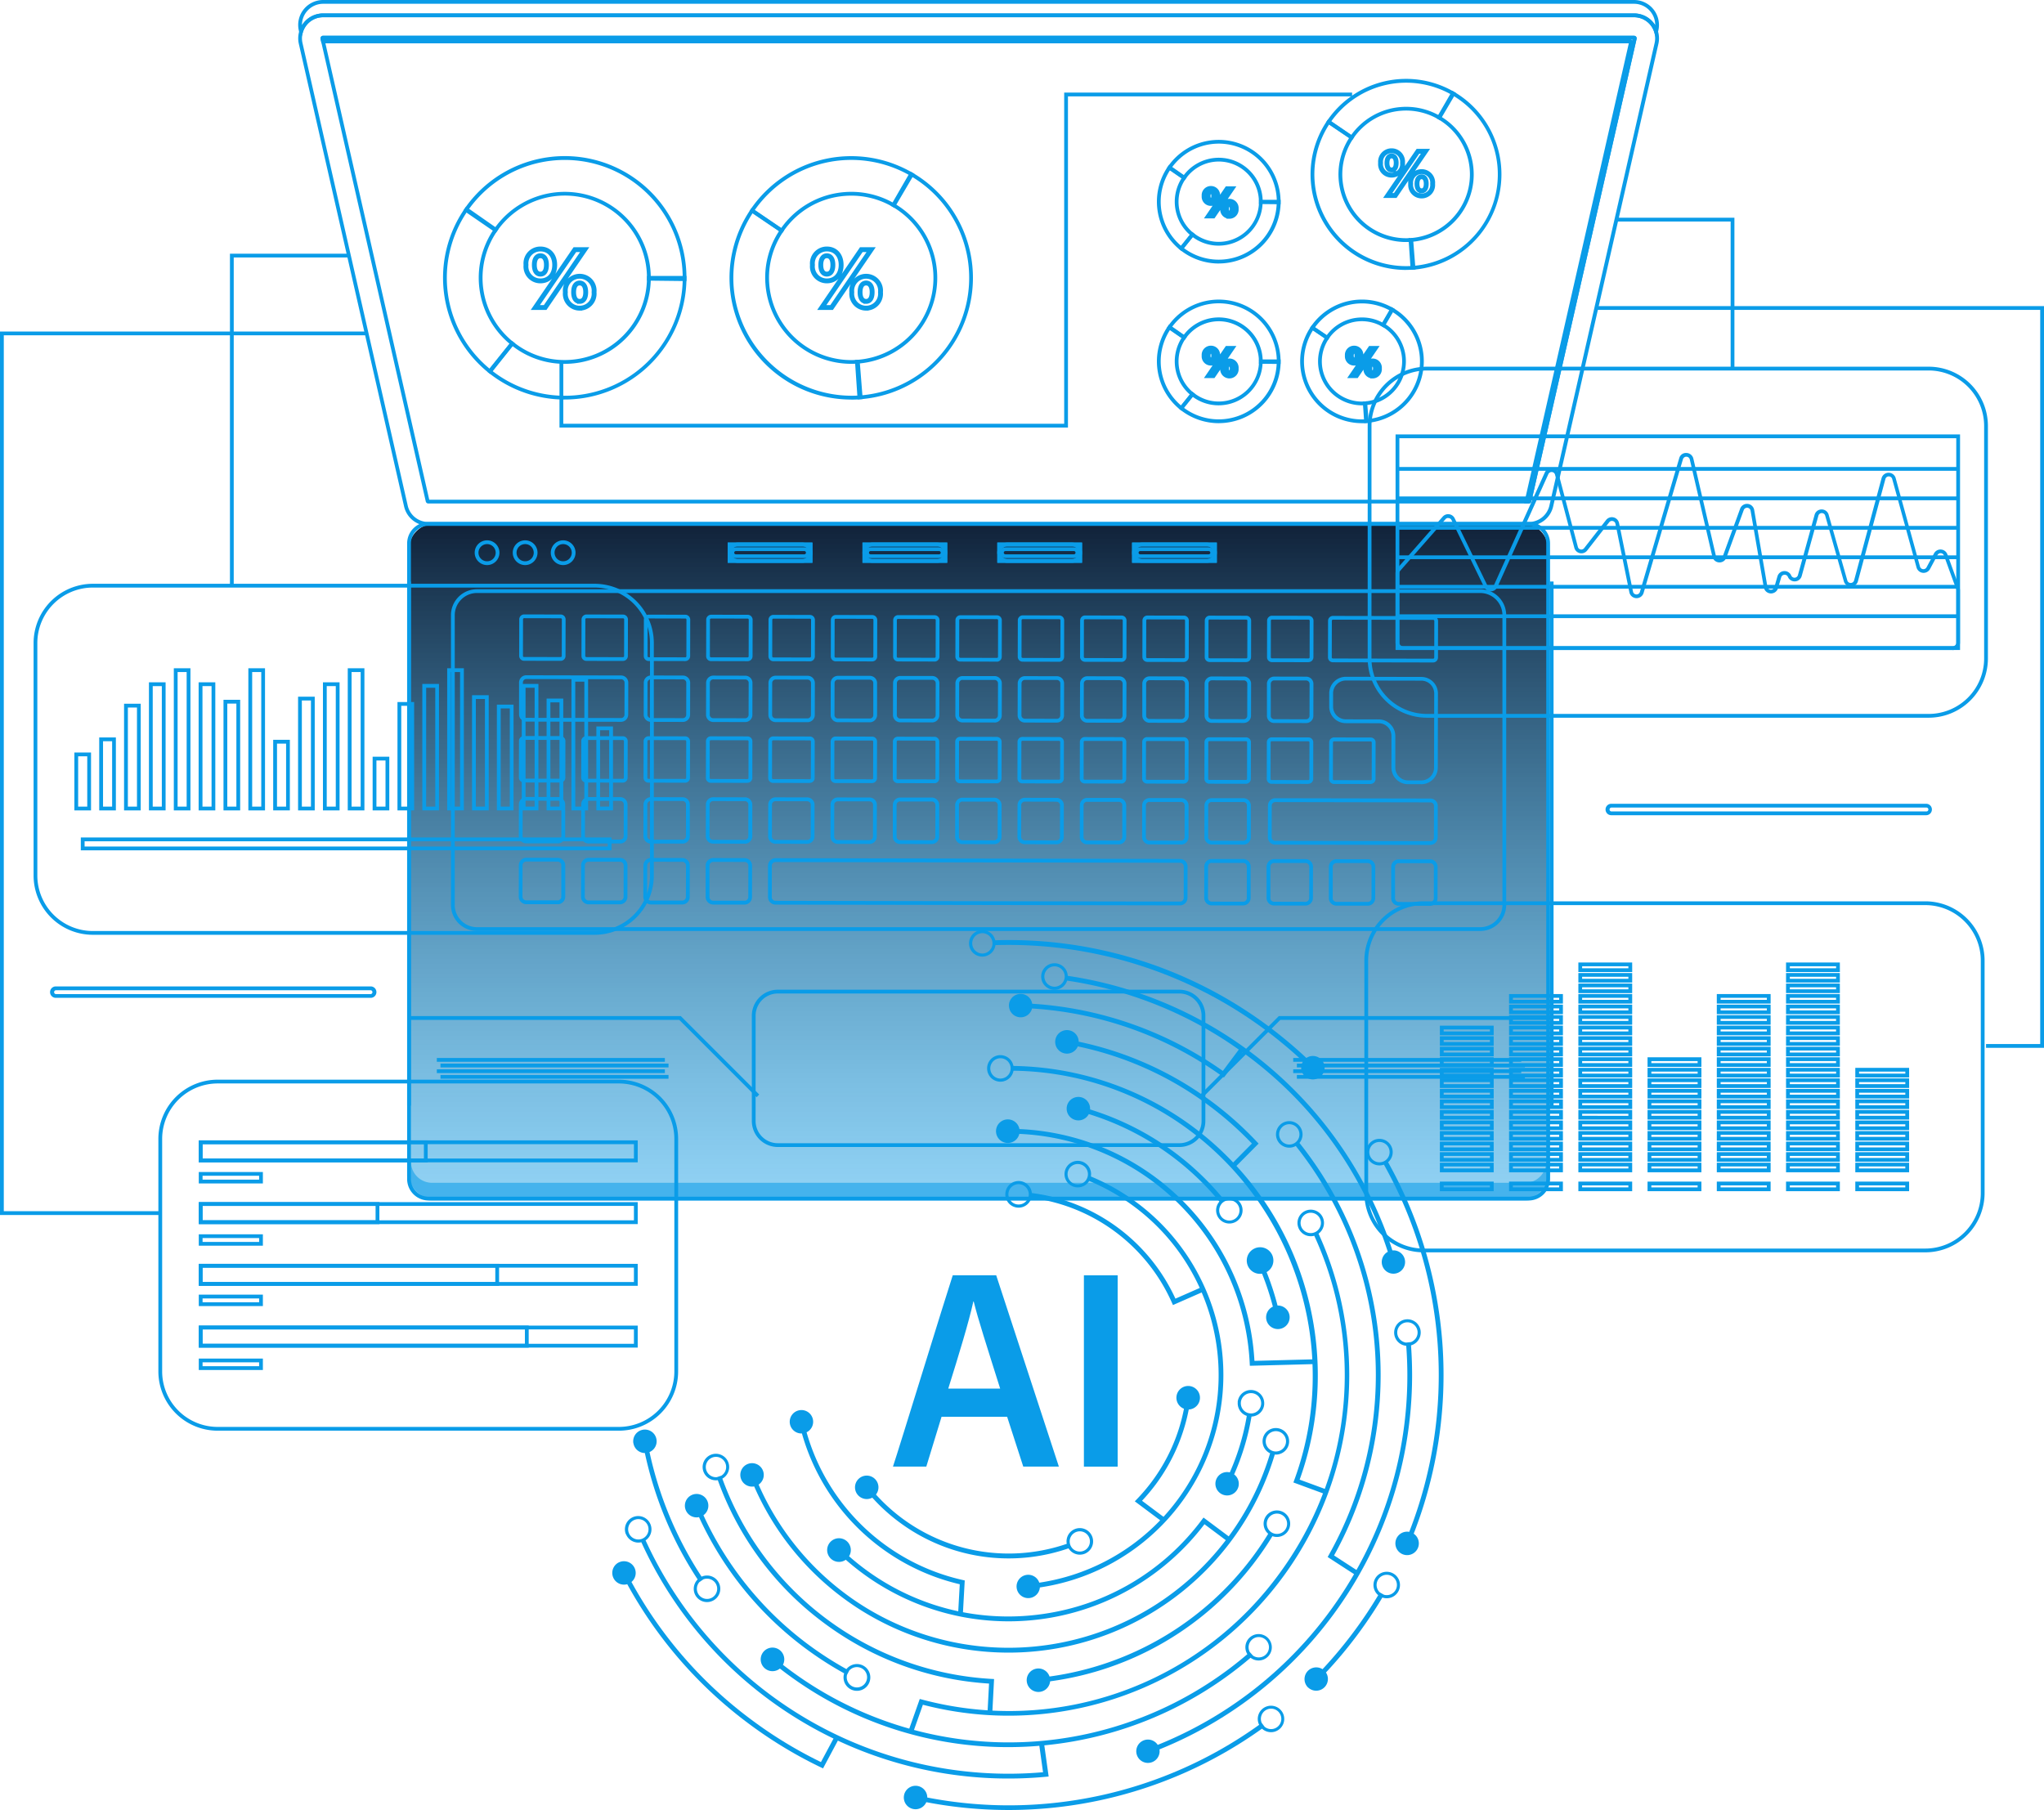 <svg xmlns="http://www.w3.org/2000/svg" xmlns:xlink="http://www.w3.org/1999/xlink" width="420.294" height="372.203" viewBox="0 0 420.294 372.203">
  <defs>
    <linearGradient id="linear-gradient" x1="0.5" x2="0.5" y2="1" gradientUnits="objectBoundingBox">
      <stop offset="0" stop-color="#102138"/>
      <stop offset="1" stop-color="#0a9ce8" stop-opacity="0.443"/>
    </linearGradient>
  </defs>
  <g id="Final_Three_Arrows_Asset_1" data-name="Final Three Arrows_Asset 1" transform="translate(-168.138)" style="isolation: isolate">
    <g id="Layer_2" data-name="Layer 2" transform="translate(168.138)">
      <g id="BACKGROUND_2" data-name="BACKGROUND 2">
        <g id="Group_33202" data-name="Group 33202" transform="translate(61.316)">
          <g id="Group_33200" data-name="Group 33200" transform="translate(22.401 107.342)">
            <g id="Group_33186" data-name="Group 33186">
              <g id="Group_33184" data-name="Group 33184">
                <path id="Path_68312" data-name="Path 68312" d="M5.17,0H229.058a5.17,5.17,0,0,1,5.17,5.17V133.584a5.17,5.17,0,0,1-5.17,5.17H5.17A5.17,5.17,0,0,1,0,133.584V5.17A5.17,5.17,0,0,1,5.17,0Z" transform="translate(0.389 0.389)" fill="url(#linear-gradient)"/>
                <path id="Path_68163" data-name="Path 68163" d="M554.022,277.382H327.845a4.417,4.417,0,0,1-4.415-4.415v-130.7a4.417,4.417,0,0,1,4.415-4.415H554.022a4.417,4.417,0,0,1,4.415,4.415v130.7A4.417,4.417,0,0,1,554.022,277.382ZM327.845,138.629a3.641,3.641,0,0,0-3.636,3.636v130.7a3.641,3.641,0,0,0,3.636,3.636H554.022a3.641,3.641,0,0,0,3.636-3.636v-130.7a3.641,3.641,0,0,0-3.636-3.636H327.845Z" transform="translate(-323.43 -137.85)" fill="#0a9ce8"/>
              </g>
              <g id="Group_33185" data-name="Group 33185" transform="translate(0 131.543)" opacity="0.564">
                <path id="Path_68164" data-name="Path 68164" d="M553.424,311.522H328.672a4.741,4.741,0,0,1-4.742-4.742v2.858a4.741,4.741,0,0,0,4.742,4.742H553.424a4.741,4.741,0,0,0,4.742-4.742V306.78A4.741,4.741,0,0,1,553.424,311.522Z" transform="translate(-323.541 -306.78)" fill="#0a9ce8"/>
                <path id="Path_68165" data-name="Path 68165" d="M553.313,314.769H328.562a5.136,5.136,0,0,1-5.132-5.132V306.78h.779a4.36,4.36,0,0,0,4.353,4.353H553.313a4.36,4.36,0,0,0,4.353-4.353h.779v2.858A5.136,5.136,0,0,1,553.313,314.769Zm-229.1-5.272v.14a4.36,4.36,0,0,0,4.353,4.353H553.313a4.36,4.36,0,0,0,4.353-4.353v-.14a5.133,5.133,0,0,1-4.353,2.414H328.562a5.143,5.143,0,0,1-4.353-2.414Z" transform="translate(-323.43 -306.78)" fill="#0a9ce8"/>
              </g>
            </g>
            <g id="Group_33187" data-name="Group 33187" transform="translate(9.009 13.829)">
              <path id="Path_68166" data-name="Path 68166" d="M546.646,225.886h-206.3A5.35,5.35,0,0,1,335,220.544V160.952a5.35,5.35,0,0,1,5.342-5.342h206.3a5.35,5.35,0,0,1,5.342,5.342v59.593A5.35,5.35,0,0,1,546.646,225.886Zm-206.3-69.5a4.569,4.569,0,0,0-4.563,4.563v59.593a4.569,4.569,0,0,0,4.563,4.563h206.3a4.569,4.569,0,0,0,4.563-4.563V160.952a4.569,4.569,0,0,0-4.563-4.563Z" transform="translate(-335 -155.61)" fill="#0a9ce8"/>
              <path id="Path_68167" data-name="Path 68167" d="M540.3,222.178h0l-6.463-.016a1.542,1.542,0,0,1-1.542-1.542v-6.463a1.556,1.556,0,0,1,1.55-1.534h6.463a1.555,1.555,0,0,1,1.534,1.55l-.016,6.463a1.551,1.551,0,0,1-.452,1.09,1.533,1.533,0,0,1-1.082.452Zm-6.447-8.768a.768.768,0,0,0-.763.755v6.463a.7.7,0,0,0,.21.537.735.735,0,0,0,.537.226l6.463.016h0a.748.748,0,0,0,.537-.226.767.767,0,0,0,.226-.537l.016-6.463a.763.763,0,0,0-.755-.763h-6.463v-.008Zm-6.37,8.745h0l-6.463-.016a1.542,1.542,0,0,1-1.542-1.542v-6.463a1.556,1.556,0,0,1,1.55-1.534h6.463a1.561,1.561,0,0,1,1.534,1.55l-.016,6.463a1.551,1.551,0,0,1-.452,1.09,1.533,1.533,0,0,1-1.082.452Zm-6.447-8.768a.768.768,0,0,0-.763.755V220.6a.7.7,0,0,0,.21.537.735.735,0,0,0,.537.226l6.463.016h0a.748.748,0,0,0,.537-.226.767.767,0,0,0,.226-.537l.016-6.463a.763.763,0,0,0-.755-.763h-6.463v-.008Zm-6.362,8.745h0l-6.463-.016a1.542,1.542,0,0,1-1.542-1.542V214.11a1.556,1.556,0,0,1,1.55-1.534h6.463a1.561,1.561,0,0,1,1.534,1.55l-.016,6.463a1.552,1.552,0,0,1-.452,1.09,1.533,1.533,0,0,1-1.082.452Zm-6.448-8.768a.768.768,0,0,0-.763.755v6.463a.693.693,0,0,0,.21.537.767.767,0,0,0,.537.226l6.463.016h0a.748.748,0,0,0,.537-.226.767.767,0,0,0,.226-.537l.016-6.463a.763.763,0,0,0-.755-.763h-6.463v-.008Zm-6.37,8.745h0l-6.463-.016a1.542,1.542,0,0,1-1.542-1.542l.016-6.463a1.542,1.542,0,0,1,1.534-1.534h6.463a1.561,1.561,0,0,1,1.534,1.55v6.463a1.555,1.555,0,0,1-1.549,1.534Zm-6.448-8.768a.773.773,0,0,0-.537.218.735.735,0,0,0-.226.537l-.016,6.463a.758.758,0,0,0,.755.763l6.463.016h0a.763.763,0,0,0,.763-.755v-6.463a.742.742,0,0,0-.748-.763H495.4v-.008Zm-6.525,8.745h0l-83.187-.156a1.542,1.542,0,0,1-1.542-1.542v-6.463a1.555,1.555,0,0,1,1.55-1.534h0l83.187.156a1.539,1.539,0,0,1,1.534,1.542l-.016,6.463a1.542,1.542,0,0,1-1.534,1.534ZM405.7,213.176a.763.763,0,0,0-.763.755v6.463a.693.693,0,0,0,.21.537.767.767,0,0,0,.537.226l83.187.156h0a.774.774,0,0,0,.537-.218.735.735,0,0,0,.226-.537l.016-6.463a.748.748,0,0,0-.226-.537.767.767,0,0,0-.537-.226l-83.187-.156h0Zm-6.362,8.745h-6.463a1.6,1.6,0,0,1-1.09-.467,1.538,1.538,0,0,1-.452-1.09V213.9a1.555,1.555,0,0,1,1.55-1.534h0l6.463.016a1.539,1.539,0,0,1,1.534,1.542l-.016,6.463a1.551,1.551,0,0,1-.452,1.09,1.533,1.533,0,0,1-1.082.452Zm-6.447-8.768a.763.763,0,0,0-.763.755v6.463a.693.693,0,0,0,.21.537.767.767,0,0,0,.537.226h6.463v.008a.758.758,0,0,0,.763-.755l.016-6.463a.748.748,0,0,0-.226-.537.767.767,0,0,0-.537-.226l-6.463-.016h0Zm-6.37,8.745H380.06a1.6,1.6,0,0,1-1.09-.467,1.537,1.537,0,0,1-.452-1.09l.016-6.463a1.539,1.539,0,0,1,1.542-1.534h0l6.463.016a1.539,1.539,0,0,1,1.534,1.542l-.016,6.463a1.551,1.551,0,0,1-.452,1.09,1.533,1.533,0,0,1-1.082.452Zm-6.448-8.776a.768.768,0,0,0-.763.755l-.016,6.463a.758.758,0,0,0,.755.763h6.463v.008a.758.758,0,0,0,.763-.755l.016-6.463a.763.763,0,0,0-.755-.763l-6.463-.016h0Zm-6.37,8.752h-6.463a1.561,1.561,0,0,1-1.534-1.55l.016-6.463a1.551,1.551,0,0,1,.452-1.09,1.533,1.533,0,0,1,1.082-.452h0l6.463.016a1.542,1.542,0,0,1,1.542,1.542l-.016,6.463a1.542,1.542,0,0,1-1.534,1.534Zm-6.447-8.776a.748.748,0,0,0-.537.226.767.767,0,0,0-.226.537l-.016,6.463a.763.763,0,0,0,.755.763H373.7v.008a.773.773,0,0,0,.537-.218.735.735,0,0,0,.226-.537l.016-6.463a.774.774,0,0,0-.218-.537.735.735,0,0,0-.537-.226l-6.463-.016h0ZM360.9,221.85h-6.463a1.561,1.561,0,0,1-1.534-1.55l.016-6.463a1.539,1.539,0,0,1,1.542-1.534h0l6.463.016a1.542,1.542,0,0,1,1.542,1.542v6.463a1.555,1.555,0,0,1-1.55,1.534Zm-6.455-8.776a.748.748,0,0,0-.537.226.767.767,0,0,0-.226.537l-.016,6.463a.763.763,0,0,0,.755.763h6.463v.008a.773.773,0,0,0,.537-.218.735.735,0,0,0,.226-.537v-6.463a.693.693,0,0,0-.21-.537.767.767,0,0,0-.537-.226l-6.463-.016h0Zm185.911-3.411h0l-31.918-.062a1.51,1.51,0,0,1-1.5-1.511l.016-6.525a1.509,1.509,0,0,1,1.5-1.5h0l31.918.062a1.509,1.509,0,0,1,1.5,1.5l-.016,6.525a1.509,1.509,0,0,1-1.5,1.5Zm-31.9-8.815a.728.728,0,0,0-.724.724l-.016,6.525a.728.728,0,0,0,.724.724l31.918.062h0a.728.728,0,0,0,.724-.724l.016-6.525a.728.728,0,0,0-.724-.724l-31.918-.062Zm-6.541,8.745h0l-6.525-.016a1.509,1.509,0,0,1-1.5-1.5l.016-6.525a1.459,1.459,0,0,1,.444-1.059,1.51,1.51,0,0,1,1.059-.436h6.533a1.566,1.566,0,0,1,1.059.452,1.5,1.5,0,0,1,.436,1.067V208.1a1.527,1.527,0,0,1-1.518,1.5Zm-6.518-8.768a.745.745,0,0,0-.514.21.7.7,0,0,0-.21.514l-.016,6.525a.728.728,0,0,0,.724.724l6.525.016h0a.728.728,0,0,0,.724-.724v-6.525a.648.648,0,0,0-.2-.514.7.7,0,0,0-.514-.21h-6.525v-.008Zm-6.292,8.745h0l-6.525-.016a1.509,1.509,0,0,1-1.5-1.5l.016-6.525a1.459,1.459,0,0,1,.444-1.059,1.51,1.51,0,0,1,1.059-.436h6.533a1.566,1.566,0,0,1,1.059.452,1.5,1.5,0,0,1,.436,1.067v6.525a1.527,1.527,0,0,1-1.518,1.5Zm-6.518-8.768a.745.745,0,0,0-.514.21.712.712,0,0,0-.21.514l-.016,6.525a.728.728,0,0,0,.724.724l6.525.016h0a.728.728,0,0,0,.724-.724v-6.525a.7.7,0,0,0-.709-.724h-6.525v-.008Zm-6.3,8.745h0l-6.525-.016a1.459,1.459,0,0,1-1.059-.444,1.515,1.515,0,0,1-.436-1.067l.016-6.525a1.459,1.459,0,0,1,.444-1.059A1.51,1.51,0,0,1,469.78,200h6.533a1.566,1.566,0,0,1,1.059.452,1.5,1.5,0,0,1,.436,1.067v6.525a1.527,1.527,0,0,1-1.518,1.5Zm-6.518-8.768a.745.745,0,0,0-.514.21.712.712,0,0,0-.21.514l-.016,6.525a.728.728,0,0,0,.724.724l6.525.016h0a.728.728,0,0,0,.724-.724v-6.525a.648.648,0,0,0-.2-.514.7.7,0,0,0-.514-.21h-6.525v-.008Zm-6.3,8.745h0l-6.525-.016a1.459,1.459,0,0,1-1.059-.444,1.515,1.515,0,0,1-.436-1.067l.016-6.525a1.509,1.509,0,0,1,1.5-1.5h0l6.525.016a1.459,1.459,0,0,1,1.059.444,1.515,1.515,0,0,1,.436,1.067l-.016,6.525A1.509,1.509,0,0,1,463.465,209.524Zm-6.518-8.768a.745.745,0,0,0-.514.21.7.7,0,0,0-.21.514l-.016,6.525a.728.728,0,0,0,.724.724l6.525.016h0a.728.728,0,0,0,.724-.724l.016-6.525a.728.728,0,0,0-.724-.724l-6.525-.016h0Zm-6.292,8.745h0l-6.525-.016a1.459,1.459,0,0,1-1.059-.444,1.515,1.515,0,0,1-.436-1.067v-6.525a1.566,1.566,0,0,1,.452-1.059,1.5,1.5,0,0,1,1.059-.436h6.533a1.533,1.533,0,0,1,1.5,1.518L452.167,208a1.509,1.509,0,0,1-1.5,1.5Zm-6.518-8.768a.745.745,0,0,0-.514.21.7.7,0,0,0-.21.514v6.525a.648.648,0,0,0,.2.514.712.712,0,0,0,.514.21l6.525.016h0a.728.728,0,0,0,.724-.724l.016-6.525a.728.728,0,0,0-.724-.724h-6.525v-.008Zm-6.3,8.745h0l-6.525-.016a1.459,1.459,0,0,1-1.059-.444,1.515,1.515,0,0,1-.436-1.067v-6.525a1.6,1.6,0,0,1,.452-1.067,1.5,1.5,0,0,1,1.059-.436h6.533a1.533,1.533,0,0,1,1.5,1.518l-.016,6.525a1.5,1.5,0,0,1-1.5,1.5Zm-6.518-8.768a.745.745,0,0,0-.514.21.712.712,0,0,0-.21.514v6.525a.648.648,0,0,0,.2.514.712.712,0,0,0,.514.21l6.525.016h0a.745.745,0,0,0,.514-.21.712.712,0,0,0,.21-.514l.016-6.525a.728.728,0,0,0-.724-.724h-6.525v-.008Zm-6.3,8.745h0l-6.525-.016a1.49,1.49,0,0,1-1.067-.444,1.515,1.515,0,0,1-.436-1.067l.016-6.525a1.5,1.5,0,0,1,1.5-1.5h0l6.525.016a1.49,1.49,0,0,1,1.067.444,1.515,1.515,0,0,1,.436,1.067l-.016,6.525a1.5,1.5,0,0,1-1.5,1.5Zm-6.518-8.768a.745.745,0,0,0-.514.21.7.7,0,0,0-.21.514l-.016,6.525a.745.745,0,0,0,.21.514.7.7,0,0,0,.514.21l6.525.016h0a.745.745,0,0,0,.514-.21.7.7,0,0,0,.21-.514l.016-6.525a.745.745,0,0,0-.21-.514.7.7,0,0,0-.514-.21l-6.525-.016Zm-6.292,8.745h0l-6.525-.016a1.49,1.49,0,0,1-1.067-.444,1.515,1.515,0,0,1-.436-1.067l.016-6.525a1.5,1.5,0,0,1,1.5-1.5h0l6.525.016a1.509,1.509,0,0,1,1.5,1.5l-.016,6.525a1.5,1.5,0,0,1-1.5,1.5Zm-6.518-8.768a.745.745,0,0,0-.514.21.712.712,0,0,0-.21.514l-.016,6.525a.745.745,0,0,0,.21.514.7.7,0,0,0,.514.21l6.525.016h0a.745.745,0,0,0,.514-.21.7.7,0,0,0,.21-.514l.016-6.525a.728.728,0,0,0-.724-.724l-6.525-.016Zm-6.3,8.745h0l-6.525-.016a1.49,1.49,0,0,1-1.067-.444,1.515,1.515,0,0,1-.436-1.067l.016-6.525a1.459,1.459,0,0,1,.444-1.059,1.476,1.476,0,0,1,1.067-.436l6.525.016a1.49,1.49,0,0,1,1.067.444,1.515,1.515,0,0,1,.436,1.067v6.525a1.527,1.527,0,0,1-1.518,1.5Zm-6.518-8.768a.745.745,0,0,0-.514.21.712.712,0,0,0-.21.514l-.016,6.525a.745.745,0,0,0,.21.514.7.7,0,0,0,.514.21l6.525.016h0a.745.745,0,0,0,.514-.21.712.712,0,0,0,.21-.514v-6.525a.648.648,0,0,0-.2-.514.712.712,0,0,0-.514-.21l-6.525-.016h0Zm-6.3,8.745h-6.533a1.527,1.527,0,0,1-1.5-1.518l.016-6.525a1.509,1.509,0,0,1,1.5-1.5h0l6.525.016a1.459,1.459,0,0,1,1.059.444,1.515,1.515,0,0,1,.436,1.067v6.525a1.527,1.527,0,0,1-1.518,1.5Zm-6.518-8.768a.745.745,0,0,0-.514.21.712.712,0,0,0-.21.514l-.016,6.525a.728.728,0,0,0,.724.724h6.525v.008a.728.728,0,0,0,.724-.724v-6.525a.648.648,0,0,0-.2-.514.712.712,0,0,0-.514-.21l-6.525-.016h0Zm-6.292,8.745h-6.533a1.533,1.533,0,0,1-1.5-1.518l.016-6.525a1.459,1.459,0,0,1,.444-1.059,1.5,1.5,0,0,1,1.059-.436h0l6.525.016a1.459,1.459,0,0,1,1.059.444,1.515,1.515,0,0,1,.436,1.067l-.016,6.525a1.459,1.459,0,0,1-.444,1.059,1.5,1.5,0,0,1-1.059.436Zm-6.518-8.768a.745.745,0,0,0-.514.21.712.712,0,0,0-.21.514l-.016,6.525a.728.728,0,0,0,.724.724h6.525v.008a.745.745,0,0,0,.514-.21.7.7,0,0,0,.21-.514l.016-6.525a.745.745,0,0,0-.21-.514.712.712,0,0,0-.514-.21l-6.525-.016h0Zm-6.3,8.745h-6.533a1.532,1.532,0,0,1-1.5-1.518l.016-6.525a1.509,1.509,0,0,1,1.5-1.5h0l6.525.016a1.459,1.459,0,0,1,1.059.444,1.515,1.515,0,0,1,.436,1.067v6.525a1.526,1.526,0,0,1-1.511,1.5Zm-6.518-8.768a.728.728,0,0,0-.724.724l-.016,6.525a.728.728,0,0,0,.724.724h6.525v.008a.745.745,0,0,0,.514-.21.7.7,0,0,0,.21-.514V201.3a.648.648,0,0,0-.2-.514.712.712,0,0,0-.514-.21l-6.525-.016h0Zm184.042-3.4h-2.725a3.415,3.415,0,0,1-3.4-3.418v-6.486a2.615,2.615,0,0,0-2.616-2.632l-6.775-.016a3.4,3.4,0,0,1-3.4-3.418v-2.718a3.42,3.42,0,0,1,3.419-3.4h0l15.535.031a3.416,3.416,0,0,1,3.4,3.418l-.031,15.247a3.413,3.413,0,0,1-3.411,3.4Zm-15.5-21.32a2.584,2.584,0,0,0-1.853.771,2.616,2.616,0,0,0-.771,1.861V181.2a2.619,2.619,0,0,0,2.624,2.632l6.774.016a3.416,3.416,0,0,1,3.4,3.418v6.486a2.622,2.622,0,0,0,2.616,2.64h2.718a2.619,2.619,0,0,0,2.632-2.624l.031-15.247a2.644,2.644,0,0,0-2.624-2.64l-15.535-.031h0Zm5.1,21.281h0l-7.545-.016a.99.99,0,0,1-.709-.3.97.97,0,0,1-.288-.709l.016-7.545a1,1,0,0,1,1-1h0l7.545.016a1,1,0,0,1,1,1l-.016,7.545a.959.959,0,0,1-.3.7,1,1,0,0,1-.7.288Zm-7.53-8.776a.223.223,0,0,0-.218.218l-.016,7.545a.213.213,0,0,0,.218.218l7.545.016h0a.248.248,0,0,0,.156-.062.19.19,0,0,0,.062-.156l.016-7.545a.223.223,0,0,0-.218-.218l-7.546-.016Zm-5.287,8.752h0l-7.545-.016a.99.99,0,0,1-.709-.3.969.969,0,0,1-.288-.709l.016-7.545a1,1,0,0,1,1-1h0l7.545.016a1,1,0,0,1,1,1l-.016,7.545a.959.959,0,0,1-.3.7.983.983,0,0,1-.7.288Zm-7.545-.794,7.545.016h0a.247.247,0,0,0,.156-.062.19.19,0,0,0,.062-.156l.016-7.545a.223.223,0,0,0-.218-.218l-7.545-.016h0a.247.247,0,0,0-.156.062.217.217,0,0,0-.062.156l-.016,7.545a.213.213,0,0,0,.218.218Zm-5.272.771h0l-7.545-.016a1,1,0,0,1-1-1l.016-7.545a1,1,0,0,1,1-1h0l7.545.016a1,1,0,0,1,1,1l-.016,7.545a1,1,0,0,1-1,1Zm-7.53-8.776a.247.247,0,0,0-.156.062.218.218,0,0,0-.062.156l-.016,7.545a.213.213,0,0,0,.218.218l7.545.016h0a.247.247,0,0,0,.156-.062.217.217,0,0,0,.062-.156l.016-7.545a.223.223,0,0,0-.218-.218l-7.545-.016Zm-5.279,8.752h0l-7.545-.016a.99.99,0,0,1-.709-.3.97.97,0,0,1-.288-.709l.016-7.545a1,1,0,0,1,1-1h0l7.545.016a1,1,0,0,1,.989,1l-.016,7.545a1,1,0,0,1-1,1Zm-7.53-8.776a.223.223,0,0,0-.218.218l-.016,7.545a.213.213,0,0,0,.218.218l7.545.016h0a.247.247,0,0,0,.156-.062.218.218,0,0,0,.062-.156l.016-7.545a.213.213,0,0,0-.218-.218l-7.545-.016Zm-5.287,8.752h0l-7.545-.016a1,1,0,0,1-1-1l.016-7.545a1,1,0,0,1,1-1l7.545.016a.99.99,0,0,1,.709.3.97.97,0,0,1,.288.709l-.016,7.545a1,1,0,0,1-1,1Zm-7.545-.794,7.545.016h0a.247.247,0,0,0,.156-.062.217.217,0,0,0,.062-.156l.016-7.545a.213.213,0,0,0-.218-.218l-7.545-.016a.218.218,0,0,0-.218.218l-.016,7.545a.213.213,0,0,0,.218.218Zm-5.272.771h0L456.449,197a1,1,0,0,1-1-1l.016-7.545a1,1,0,0,1,1-1l7.545.016a1,1,0,0,1,.989,1l-.016,7.545a1,1,0,0,1-1,1Zm-7.538-.794,7.545.016h0a.247.247,0,0,0,.156-.062.218.218,0,0,0,.062-.156l.016-7.545a.213.213,0,0,0-.218-.218l-7.545-.016a.218.218,0,0,0-.218.218l-.016,7.545a.213.213,0,0,0,.218.218Zm-5.272.771h0l-7.545-.016a1,1,0,0,1-1-1l.016-7.545a1,1,0,0,1,1-1l7.545.016a1,1,0,0,1,.989,1l-.016,7.545a1,1,0,0,1-1,1Zm-7.545-.794,7.545.016a.47.47,0,0,0,.156-.062A.19.19,0,0,0,451.4,196l.016-7.545a.213.213,0,0,0-.218-.218l-7.545-.016a.223.223,0,0,0-.218.218l-.016,7.545a.223.223,0,0,0,.218.218Zm-5.272.771h0l-7.545-.016a1,1,0,0,1-1-1l.016-7.545a1,1,0,0,1,1-1l7.545.016a.96.96,0,0,1,.7.3,1,1,0,0,1,.288.709l-.016,7.545a1,1,0,0,1-1,1Zm-7.545-.794,7.545.016h0a.247.247,0,0,0,.156-.062.217.217,0,0,0,.062-.156l.016-7.545a.232.232,0,0,0-.062-.156.218.218,0,0,0-.156-.062l-7.545-.016a.223.223,0,0,0-.218.218l-.016,7.545a.213.213,0,0,0,.218.218Zm-5.272.771h0l-7.538-.016a.99.99,0,0,1-.709-.3.97.97,0,0,1-.288-.709l.016-7.545a1,1,0,0,1,1-1l7.545.016a1,1,0,0,1,1,1l-.016,7.538a1,1,0,0,1-1,1Zm-7.538-.794,7.538.016h0a.223.223,0,0,0,.218-.218l.016-7.538a.213.213,0,0,0-.218-.218l-7.545-.016a.223.223,0,0,0-.218.218l-.016,7.545a.213.213,0,0,0,.218.218h0Zm-5.272.771h0l-7.545-.016a.99.99,0,0,1-.709-.3.97.97,0,0,1-.288-.709l.016-7.545a1,1,0,0,1,1-1h0l7.545.016a1,1,0,0,1,1,1l-.016,7.545a.959.959,0,0,1-.3.7.983.983,0,0,1-.7.288Zm-7.545-.794,7.545.016h0a.247.247,0,0,0,.156-.062.19.19,0,0,0,.062-.156l.016-7.545a.213.213,0,0,0-.218-.218l-7.545-.016h0a.218.218,0,0,0-.218.218l-.016,7.545a.213.213,0,0,0,.218.218Zm-5.272.771h0l-7.545-.016a.99.99,0,0,1-.709-.3.969.969,0,0,1-.288-.709l.016-7.545a1,1,0,0,1,1-1h0l7.545.016a1,1,0,0,1,1,1l-.016,7.545a.959.959,0,0,1-.3.7.983.983,0,0,1-.7.288Zm-7.53-8.776a.218.218,0,0,0-.218.218l-.016,7.545a.213.213,0,0,0,.218.218l7.545.016h0a.247.247,0,0,0,.156-.062.19.19,0,0,0,.062-.156l.016-7.545a.223.223,0,0,0-.218-.218l-7.545-.016Zm-5.287,8.745h0l-7.545-.016a1,1,0,0,1-1-1l.016-7.545a.959.959,0,0,1,.3-.7.983.983,0,0,1,.7-.288h0l7.545.016a1,1,0,0,1,1,1l-.016,7.545A1,1,0,0,1,387.108,196.87Zm-7.53-8.768a.247.247,0,0,0-.156.062.218.218,0,0,0-.062.156l-.016,7.545a.232.232,0,0,0,.062.156.19.19,0,0,0,.156.062l7.545.016h0a.218.218,0,0,0,.218-.218l.016-7.545a.223.223,0,0,0-.218-.218l-7.545-.016Zm-5.287,8.745h0l-7.545-.016a1,1,0,0,1-1-1l.016-7.545a.96.96,0,0,1,.3-.7.983.983,0,0,1,.7-.288h0l7.545.016a1,1,0,0,1,1,1l-.016,7.545A1,1,0,0,1,374.29,196.847Zm-7.522-8.768a.247.247,0,0,0-.156.062.217.217,0,0,0-.062.156l-.016,7.545a.232.232,0,0,0,.062.156.19.19,0,0,0,.156.062l7.545.016h0a.218.218,0,0,0,.218-.218l.016-7.545a.213.213,0,0,0-.218-.218l-7.545-.016Zm-5.287,8.752-7.545-.016a1,1,0,0,1-1-1l.016-7.545a1,1,0,0,1,1-1h0l7.545.016a1,1,0,0,1,1,1l-.016,7.545A1,1,0,0,1,361.481,196.831Zm-7.53-8.776a.247.247,0,0,0-.156.062.217.217,0,0,0-.062.156l-.016,7.545a.247.247,0,0,0,.062.156.217.217,0,0,0,.156.062l7.545.016a.218.218,0,0,0,.218-.218l.016-7.545a.213.213,0,0,0-.218-.218l-7.545-.016ZM514.8,184.6h0l-6.58-.016a1.476,1.476,0,0,1-1.472-1.479v-6.58a1.5,1.5,0,0,1,1.5-1.479h0l6.58.016a1.484,1.484,0,0,1,1.479,1.479l-.016,6.58a1.479,1.479,0,0,1-1.48,1.479Zm-6.58-.794,6.58.016h0a.7.7,0,0,0,.7-.7l.016-6.58a.7.7,0,0,0-.7-.7l-6.58-.016h0a.7.7,0,0,0-.7.7v6.58a.635.635,0,0,0,.195.5.7.7,0,0,0,.5.2h0Zm-6.237.771h0l-6.58-.016a1.475,1.475,0,0,1-1.472-1.48V176.5a1.5,1.5,0,0,1,1.5-1.479h0l6.58.016a1.484,1.484,0,0,1,1.479,1.479l-.016,6.58a1.475,1.475,0,0,1-1.479,1.472Zm-6.564-8.768a.7.7,0,0,0-.7.7v6.58a.635.635,0,0,0,.195.5.7.7,0,0,0,.5.2l6.58.016h0a.691.691,0,0,0,.7-.7l.016-6.58a.7.7,0,0,0-.7-.7l-6.58-.016h0Zm-6.245,8.745h0l-6.58-.016a1.476,1.476,0,0,1-1.472-1.479v-6.58a1.5,1.5,0,0,1,1.5-1.479h0l6.58.016a1.484,1.484,0,0,1,1.48,1.479l-.016,6.58a1.476,1.476,0,0,1-1.48,1.472Zm-6.564-8.768a.7.7,0,0,0-.7.7v6.58a.635.635,0,0,0,.195.5.7.7,0,0,0,.5.2l6.58.016h0a.7.7,0,0,0,.7-.7l.016-6.58a.7.7,0,0,0-.7-.7l-6.58-.016h0Zm-6.253,8.745h0l-6.58-.016a1.475,1.475,0,0,1-1.472-1.479l.016-6.58a1.479,1.479,0,0,1,1.479-1.479h0l6.58.016a1.484,1.484,0,0,1,1.479,1.479l-.016,6.58a1.476,1.476,0,0,1-1.479,1.472Zm-6.58-.794,6.58.016h0a.691.691,0,0,0,.7-.7l.016-6.58a.7.7,0,0,0-.7-.7l-6.58-.016h0a.7.7,0,0,0-.7.7l-.016,6.58a.7.7,0,0,0,.2.5.743.743,0,0,0,.5.21h0Zm-6.237.771h0l-6.58-.016a1.476,1.476,0,0,1-1.472-1.479l.016-6.58a1.479,1.479,0,0,1,1.479-1.48h0l6.58.016a1.476,1.476,0,0,1,1.472,1.479l-.016,6.58A1.479,1.479,0,0,1,463.535,184.5Zm-6.572-.794,6.58.016h0a.692.692,0,0,0,.7-.7l.016-6.58a.7.7,0,0,0-.2-.5.743.743,0,0,0-.5-.21l-6.58-.016h0a.7.7,0,0,0-.7.7l-.016,6.58a.7.7,0,0,0,.2.5.742.742,0,0,0,.5.21h0Zm-6.237.771h0l-6.58-.016a1.475,1.475,0,0,1-1.472-1.479l.016-6.58a1.475,1.475,0,0,1,1.479-1.472h6.58a1.5,1.5,0,0,1,1.479,1.5l-.016,6.58a1.479,1.479,0,0,1-1.479,1.479Zm-6.572-8.768a.683.683,0,0,0-.491.2.7.7,0,0,0-.2.5l-.016,6.58a.691.691,0,0,0,.7.7l6.58.016h0a.7.7,0,0,0,.7-.7l.016-6.58a.7.7,0,0,0-.7-.7h-6.58v-.008Zm-6.245,8.745h0l-6.58-.016a1.484,1.484,0,0,1-1.479-1.479l.016-6.58a1.476,1.476,0,0,1,1.479-1.472h6.58a1.535,1.535,0,0,1,1.043.444,1.467,1.467,0,0,1,.428,1.043l-.016,6.58a1.479,1.479,0,0,1-1.479,1.479Zm-6.564-8.768a.67.67,0,0,0-.491.2.7.7,0,0,0-.2.5l-.016,6.58a.7.7,0,0,0,.7.7l6.58.016h0a.7.7,0,0,0,.7-.7l.016-6.58a.7.7,0,0,0-.2-.5.743.743,0,0,0-.5-.21h-6.58v-.008Zm-6.253,8.745h0l-6.58-.016a1.484,1.484,0,0,1-1.479-1.479l.016-6.58a1.476,1.476,0,0,1,1.479-1.472h6.58a1.535,1.535,0,0,1,1.043.444,1.467,1.467,0,0,1,.428,1.043v6.58a1.5,1.5,0,0,1-1.5,1.479Zm-6.564-8.768a.683.683,0,0,0-.491.2.7.7,0,0,0-.2.5l-.016,6.58a.691.691,0,0,0,.7.7l6.58.016h0a.7.7,0,0,0,.7-.7v-6.58a.68.68,0,0,0-.685-.7h-6.58v-.008Zm-6.245,8.745h0l-6.58-.016a1.476,1.476,0,0,1-1.472-1.479l.016-6.58a1.479,1.479,0,0,1,1.479-1.479h0l6.58.016a1.484,1.484,0,0,1,1.479,1.479l-.016,6.58a1.484,1.484,0,0,1-1.479,1.48Zm-6.572-8.768a.7.7,0,0,0-.7.7l-.016,6.58a.7.7,0,0,0,.7.7l6.58.016h0a.7.7,0,0,0,.7-.7l.016-6.58a.7.7,0,0,0-.7-.7l-6.58-.016Zm-6.245,8.745h0l-6.58-.016a1.484,1.484,0,0,1-1.479-1.479l.016-6.58a1.475,1.475,0,0,1,1.479-1.472h0l6.58.016a1.476,1.476,0,0,1,1.472,1.479l-.016,6.58a1.476,1.476,0,0,1-1.479,1.472ZM392.9,175.62a.683.683,0,0,0-.491.2.743.743,0,0,0-.21.5l-.016,6.58a.7.7,0,0,0,.7.7l6.58.016h0a.683.683,0,0,0,.491-.2.742.742,0,0,0,.21-.5l.016-6.58a.691.691,0,0,0-.7-.7l-6.58-.016Zm-6.253,8.745h0l-6.58-.016a1.476,1.476,0,0,1-1.472-1.479l.016-6.58a1.476,1.476,0,0,1,1.479-1.472h0l6.58.016a1.484,1.484,0,0,1,1.479,1.479l-.016,6.58a1.476,1.476,0,0,1-1.479,1.472Zm-6.564-8.768a.683.683,0,0,0-.491.2.742.742,0,0,0-.21.5l-.016,6.58a.691.691,0,0,0,.7.7l6.58.016h0a.683.683,0,0,0,.491-.2.7.7,0,0,0,.2-.5l.016-6.58a.7.7,0,0,0-.7-.7l-6.58-.016h0Zm-6.144,8.745h0l-19.5-.039a1.475,1.475,0,0,1-1.472-1.479v-6.58a1.535,1.535,0,0,1,.444-1.043,1.453,1.453,0,0,1,1.043-.428h0l19.49.039a1.484,1.484,0,0,1,1.479,1.479l-.016,6.58a1.476,1.476,0,0,1-1.479,1.472Zm-19.483-8.791a.67.67,0,0,0-.491.2.743.743,0,0,0-.21.5v6.58a.635.635,0,0,0,.195.5.7.7,0,0,0,.5.2l19.5.039h0a.683.683,0,0,0,.491-.2.7.7,0,0,0,.2-.5l.016-6.58a.7.7,0,0,0-.7-.7l-19.49-.039h0Zm186.464-3.411L520.3,172.1a1.007,1.007,0,0,1-1-1l.016-7.53a1.007,1.007,0,0,1,1-1l20.62.039a1.007,1.007,0,0,1,1,1l-.016,7.53A1.007,1.007,0,0,1,540.921,172.139Zm-20.6-8.8a.226.226,0,0,0-.226.226l-.016,7.53a.226.226,0,0,0,.226.226l20.62.039a.226.226,0,0,0,.226-.226l.016-7.53a.226.226,0,0,0-.226-.226Zm-5.023,8.745h0l-7.53-.016a1.007,1.007,0,0,1-1-1l.016-7.53a.977.977,0,0,1,.3-.709.956.956,0,0,1,.709-.3l7.53.016a1.007,1.007,0,0,1,1,1l-.016,7.522a1.01,1.01,0,0,1-1,1Zm-7.514-8.768a.251.251,0,0,0-.164.062.2.2,0,0,0-.062.156l-.016,7.53a.226.226,0,0,0,.226.226l7.53.016h0a.218.218,0,0,0,.156-.062.212.212,0,0,0,.07-.164l.016-7.522a.226.226,0,0,0-.226-.226l-7.53-.016h0Zm-5.3,8.745-7.53-.016a1.007,1.007,0,0,1-1-1l.016-7.53a1.007,1.007,0,0,1,1-1h0l7.53.016a1.007,1.007,0,0,1,1,1l-.016,7.522a1.007,1.007,0,0,1-1,1Zm-7.514-8.768a.226.226,0,0,0-.226.226l-.016,7.53a.252.252,0,0,0,.062.164.212.212,0,0,0,.164.07l7.53.016a.226.226,0,0,0,.226-.226l.016-7.522a.226.226,0,0,0-.226-.226l-7.53-.016h0Zm-5.3,8.745h0l-7.53-.016a1.01,1.01,0,0,1-1-1l.016-7.53a1.007,1.007,0,0,1,1-1h0l7.53.016a1.007,1.007,0,0,1,1,1l-.016,7.522a1.01,1.01,0,0,1-1,1Zm-7.514-8.768a.226.226,0,0,0-.226.226l-.016,7.53a.226.226,0,0,0,.226.226l7.53.016h0a.217.217,0,0,0,.156-.062.212.212,0,0,0,.07-.164l.016-7.522a.226.226,0,0,0-.226-.226l-7.53-.016h0Zm-5.3,8.745h0l-7.53-.016a1.007,1.007,0,0,1-1-1l.016-7.522a1.01,1.01,0,0,1,1-1h0l7.53.016a1.007,1.007,0,0,1,1,1l-.016,7.53a1.01,1.01,0,0,1-1,1Zm-7.53-.786,7.53.016h0a.217.217,0,0,0,.156-.062.212.212,0,0,0,.07-.164l.016-7.522a.226.226,0,0,0-.226-.226l-7.53-.016h0a.218.218,0,0,0-.156.062.212.212,0,0,0-.07.164L469.1,171a.226.226,0,0,0,.226.226h0Zm-5.287.763h0l-7.53-.016a1.007,1.007,0,0,1-1-1l.016-7.522a1.01,1.01,0,0,1,1-1h0l7.53.016a1.007,1.007,0,0,1,1,1l-.016,7.53a1.01,1.01,0,0,1-1,1Zm-7.522-.786,7.53.016h0a.226.226,0,0,0,.226-.226l.016-7.53a.226.226,0,0,0-.226-.226l-7.53-.016a.489.489,0,0,0-.164.062.212.212,0,0,0-.07.164l-.016,7.522a.226.226,0,0,0,.226.226h0Zm-5.3.763h0l-7.53-.016a1.007,1.007,0,0,1-1-1l.016-7.522a1.01,1.01,0,0,1,1-1h0l7.53.016a1.007,1.007,0,0,1,1,1l-.016,7.53a.977.977,0,0,1-.3.709,1.023,1.023,0,0,1-.709.3Zm-7.522-.786,7.53.016h0a.251.251,0,0,0,.164-.062.2.2,0,0,0,.062-.156l.016-7.53a.226.226,0,0,0-.226-.226l-7.53-.016h0a.218.218,0,0,0-.156.062.212.212,0,0,0-.07.164l-.016,7.522a.226.226,0,0,0,.226.226h0Zm-5.287.763h0l-7.522-.016a1.007,1.007,0,0,1-1-1l.016-7.522a1.007,1.007,0,0,1,1-1h0l7.522.016a1.007,1.007,0,0,1,1,1l-.016,7.53a.977.977,0,0,1-.3.709,1.023,1.023,0,0,1-.709.3Zm-7.53-.786,7.522.016h0a.251.251,0,0,0,.164-.062.2.2,0,0,0,.062-.156l.016-7.53a.226.226,0,0,0-.226-.226l-7.53-.016h0a.251.251,0,0,0-.164.062.212.212,0,0,0-.07.164l-.016,7.522a.226.226,0,0,0,.226.226h0Zm-5.287.763h0l-7.522-.016a1.01,1.01,0,0,1-1-1l.016-7.53a1.007,1.007,0,0,1,1-1h0l7.522.016a1.009,1.009,0,0,1,.709.3,1.023,1.023,0,0,1,.3.709l-.016,7.53A1.007,1.007,0,0,1,425.59,171.921Zm-7.522-.786,7.522.016h0a.226.226,0,0,0,.226-.226l.016-7.53a.251.251,0,0,0-.062-.164.212.212,0,0,0-.164-.07l-7.522-.016h0a.226.226,0,0,0-.226.226l-.016,7.53a.251.251,0,0,0,.062.164.212.212,0,0,0,.164.07Zm-5.3.763h0l-7.522-.016a1.007,1.007,0,0,1-1-1l.016-7.53a1.007,1.007,0,0,1,1-1l7.53.016a.977.977,0,0,1,.709.3,1.023,1.023,0,0,1,.3.709l-.016,7.53a1.007,1.007,0,0,1-1,1Zm-7.522-.794,7.522.016h0a.226.226,0,0,0,.226-.226l.016-7.53a.251.251,0,0,0-.062-.164.2.2,0,0,0-.156-.062l-7.53-.016a.226.226,0,0,0-.226.226l-.016,7.53a.226.226,0,0,0,.226.226Zm-5.287.771h0l-7.522-.016a1.007,1.007,0,0,1-1-1l.016-7.53a.977.977,0,0,1,.3-.709,1.023,1.023,0,0,1,.709-.3h0l7.522.016a.977.977,0,0,1,.709.3,1.009,1.009,0,0,1,.3.709l-.016,7.53A1.007,1.007,0,0,1,399.964,171.875Zm-7.514-8.768a.252.252,0,0,0-.164.062.2.2,0,0,0-.062.156l-.016,7.53a.226.226,0,0,0,.226.226l7.522.016h0a.226.226,0,0,0,.226-.226l.016-7.53a.251.251,0,0,0-.062-.164.236.236,0,0,0-.163-.062l-7.53-.016h0Zm-5.3,8.745h0l-7.53-.016a1.007,1.007,0,0,1-1-1l.016-7.53a1.01,1.01,0,0,1,1-1h0l7.53.016a1.007,1.007,0,0,1,1,1l-.016,7.53a1.007,1.007,0,0,1-1,1Zm-7.514-8.768a.217.217,0,0,0-.156.062.212.212,0,0,0-.07.164l-.016,7.53a.226.226,0,0,0,.226.226l7.53.016h0a.226.226,0,0,0,.226-.226l.016-7.53a.226.226,0,0,0-.226-.226l-7.53-.016h0Zm-5.3,8.745h0l-7.53-.016a1.007,1.007,0,0,1-1-1l.016-7.53a.977.977,0,0,1,.3-.709.99.99,0,0,1,.709-.3l7.53.016a1.007,1.007,0,0,1,1,1l-.016,7.53a1.01,1.01,0,0,1-1,1Zm-7.522-.794,7.53.016h0a.226.226,0,0,0,.226-.226l.016-7.53a.251.251,0,0,0-.062-.164.212.212,0,0,0-.164-.07l-7.53-.016h0a.251.251,0,0,0-.164.062.2.2,0,0,0-.062.156l-.016,7.53a.226.226,0,0,0,.226.226h0Zm-5.287.771h0l-7.53-.016a1.01,1.01,0,0,1-1-1l.016-7.53a1.007,1.007,0,0,1,1-1h0l7.53.016a1.007,1.007,0,0,1,1,1l-.016,7.53a1.01,1.01,0,0,1-1,1Zm-7.53-.794,7.53.016h0a.217.217,0,0,0,.156-.062.212.212,0,0,0,.07-.164l.016-7.53a.226.226,0,0,0-.226-.226l-7.53-.016h0a.226.226,0,0,0-.226.226l-.016,7.53a.251.251,0,0,0,.062.164.212.212,0,0,0,.163.07h0Z" transform="translate(-338.962 -157.08)" fill="#0a9ce8"/>
            </g>
            <g id="Group_33188" data-name="Group 33188" transform="translate(0 12.241)">
              <rect id="Rectangle_19374" data-name="Rectangle 19374" width="0.779" height="107.77" transform="translate(234.952)" fill="#0a9ce8"/>
              <rect id="Rectangle_19375" data-name="Rectangle 19375" width="0.779" height="107.77" fill="#0a9ce8"/>
            </g>
            <g id="Group_33194" data-name="Group 33194" transform="translate(13.892 3.769)">
              <g id="Group_33193" data-name="Group 33193" transform="translate(52.024 0.459)">
                <g id="Group_33189" data-name="Group 33189">
                  <path id="Path_68168" data-name="Path 68168" d="M425.507,147.446H408.08V143.28h17.427Zm-16.648-.779h15.87v-2.609h-15.87Z" transform="translate(-408.08 -143.28)" fill="#0a9ce8"/>
                  <path id="Path_68169" data-name="Path 68169" d="M425.507,147.446H408.08V143.28h17.427Zm-16.648-.779h15.87v-2.609h-15.87Z" transform="translate(-408.08 -143.28)" fill="#0a9ce8"/>
                  <path id="Path_68170" data-name="Path 68170" d="M423.428,147.448H410.159a2.079,2.079,0,1,1,0-4.158h13.269a2.079,2.079,0,1,1,0,4.158Zm-13.269-3.38a1.3,1.3,0,1,0,0,2.6h13.269a1.3,1.3,0,1,0,0-2.6Z" transform="translate(-408.08 -143.282)" fill="#0a9ce8"/>
                  <path id="Path_68171" data-name="Path 68171" d="M423.992,146.757H409.914a1.114,1.114,0,1,1,0-2.227h14.079a1.114,1.114,0,1,1,0,2.227Zm-14.079-1.448a.335.335,0,1,0,0,.67h14.079a.335.335,0,1,0,0-.67Z" transform="translate(-408.239 -143.557)" fill="#0a9ce8"/>
                </g>
                <g id="Group_33190" data-name="Group 33190" transform="translate(27.713)">
                  <path id="Path_68172" data-name="Path 68172" d="M461.1,147.446H443.67V143.28H461.1Zm-16.648-.779h15.87v-2.609h-15.87Z" transform="translate(-443.67 -143.28)" fill="#0a9ce8"/>
                  <path id="Path_68173" data-name="Path 68173" d="M461.1,147.446H443.67V143.28H461.1Zm-16.648-.779h15.87v-2.609h-15.87Z" transform="translate(-443.67 -143.28)" fill="#0a9ce8"/>
                  <path id="Path_68174" data-name="Path 68174" d="M459.018,147.448H445.749a2.079,2.079,0,0,1,0-4.158h13.269a2.079,2.079,0,1,1,0,4.158Zm-13.269-3.38a1.3,1.3,0,0,0,0,2.6h13.269a1.3,1.3,0,0,0,0-2.6Z" transform="translate(-443.67 -143.282)" fill="#0a9ce8"/>
                  <path id="Path_68175" data-name="Path 68175" d="M459.582,146.757H445.5a1.114,1.114,0,1,1,0-2.227h14.079a1.114,1.114,0,0,1,0,2.227ZM445.5,145.309a.335.335,0,1,0,0,.67h14.079a.335.335,0,0,0,0-.67Z" transform="translate(-443.829 -143.557)" fill="#0a9ce8"/>
                </g>
                <g id="Group_33191" data-name="Group 33191" transform="translate(55.427)">
                  <path id="Path_68176" data-name="Path 68176" d="M496.7,147.446H479.27V143.28H496.7Zm-16.648-.779h15.87v-2.609h-15.87Z" transform="translate(-479.262 -143.28)" fill="#0a9ce8"/>
                  <path id="Path_68177" data-name="Path 68177" d="M496.7,147.446H479.27V143.28H496.7Zm-16.648-.779h15.87v-2.609h-15.87Z" transform="translate(-479.262 -143.28)" fill="#0a9ce8"/>
                  <path id="Path_68178" data-name="Path 68178" d="M494.608,147.448H481.339a2.079,2.079,0,1,1,0-4.158h13.269a2.079,2.079,0,1,1,0,4.158Zm-13.261-3.38a1.3,1.3,0,0,0,0,2.6h13.269a1.3,1.3,0,0,0,0-2.6Z" transform="translate(-479.26 -143.282)" fill="#0a9ce8"/>
                  <path id="Path_68179" data-name="Path 68179" d="M495.182,146.757H481.1a1.114,1.114,0,0,1,0-2.227h14.079a1.114,1.114,0,1,1,0,2.227ZM481.1,145.309a.335.335,0,0,0,0,.67h14.079a.335.335,0,1,0,0-.67Z" transform="translate(-479.422 -143.557)" fill="#0a9ce8"/>
                </g>
                <g id="Group_33192" data-name="Group 33192" transform="translate(83.148)">
                  <path id="Path_68180" data-name="Path 68180" d="M532.287,147.446H514.86V143.28h17.427Zm-16.648-.779h15.87v-2.609h-15.87Z" transform="translate(-514.86 -143.28)" fill="#0a9ce8"/>
                  <path id="Path_68181" data-name="Path 68181" d="M532.287,147.446H514.86V143.28h17.427Zm-16.648-.779h15.87v-2.609h-15.87Z" transform="translate(-514.86 -143.28)" fill="#0a9ce8"/>
                  <path id="Path_68182" data-name="Path 68182" d="M530.208,147.448H516.939a2.079,2.079,0,1,1,0-4.158h13.269a2.079,2.079,0,0,1,0,4.158Zm-13.269-3.38a1.3,1.3,0,1,0,0,2.6h13.269a1.3,1.3,0,0,0,0-2.6Z" transform="translate(-514.86 -143.282)" fill="#0a9ce8"/>
                  <path id="Path_68183" data-name="Path 68183" d="M530.772,146.757H516.694a1.114,1.114,0,1,1,0-2.227h14.079a1.114,1.114,0,0,1,0,2.227Zm-14.079-1.448a.335.335,0,0,0,0,.67h14.079a.335.335,0,0,0,0-.67Z" transform="translate(-515.019 -143.557)" fill="#0a9ce8"/>
                </g>
              </g>
              <path id="Path_68184" data-name="Path 68184" d="M359.46,147.783a2.546,2.546,0,1,1,2.546-2.546A2.552,2.552,0,0,1,359.46,147.783Zm0-4.314a1.768,1.768,0,1,0,1.768,1.768A1.771,1.771,0,0,0,359.46,143.469Zm-7.818,4.314a2.546,2.546,0,1,1,2.546-2.546A2.552,2.552,0,0,1,351.642,147.783Zm0-4.314a1.768,1.768,0,1,0,1.768,1.768A1.771,1.771,0,0,0,351.642,143.469Zm-7.826,4.314a2.546,2.546,0,1,1,2.546-2.546A2.552,2.552,0,0,1,343.816,147.783Zm0-4.314a1.768,1.768,0,1,0,1.768,1.768A1.771,1.771,0,0,0,343.816,143.469Z" transform="translate(-341.27 -142.69)" fill="#0a9ce8"/>
            </g>
            <g id="Group_33199" data-name="Group 33199" transform="translate(0.164 96.183)">
              <g id="Group_33195" data-name="Group 33195">
                <path id="Path_68185" data-name="Path 68185" d="M533.443,285.019l-.553-.553,16.127-16.127h56.112v.779H549.336Z" transform="translate(-369.95 -262.913)" fill="#0a9ce8"/>
                <path id="Path_68186" data-name="Path 68186" d="M395.333,285.019l-15.9-15.9H323.64v-.779h56.112l16.127,16.127Z" transform="translate(-323.64 -262.913)" fill="#0a9ce8"/>
                <path id="Path_68187" data-name="Path 68187" d="M502.363,293.717H419.792a5.35,5.35,0,0,1-5.342-5.342V266.712a5.35,5.35,0,0,1,5.342-5.342h82.572a5.35,5.35,0,0,1,5.342,5.342v21.663A5.35,5.35,0,0,1,502.363,293.717Zm-82.572-31.568a4.569,4.569,0,0,0-4.563,4.563v21.663a4.569,4.569,0,0,0,4.563,4.563h82.572a4.569,4.569,0,0,0,4.563-4.563V266.712a4.569,4.569,0,0,0-4.563-4.563H419.792Z" transform="translate(-343.738 -261.37)" fill="#0a9ce8"/>
              </g>
              <g id="Group_33198" data-name="Group 33198" transform="translate(5.941 14.04)">
                <g id="Group_33196" data-name="Group 33196" transform="translate(176.092)">
                  <rect id="Rectangle_19376" data-name="Rectangle 19376" width="46.892" height="0.779" fill="#0a9ce8"/>
                  <rect id="Rectangle_19377" data-name="Rectangle 19377" width="46.892" height="0.779" transform="translate(0.755 1.16)" fill="#0a9ce8"/>
                  <rect id="Rectangle_19378" data-name="Rectangle 19378" width="46.892" height="0.779" transform="translate(0 2.328)" fill="#0a9ce8"/>
                  <rect id="Rectangle_19379" data-name="Rectangle 19379" width="46.892" height="0.779" transform="translate(0.755 3.489)" fill="#0a9ce8"/>
                </g>
                <g id="Group_33197" data-name="Group 33197">
                  <rect id="Rectangle_19380" data-name="Rectangle 19380" width="46.892" height="0.779" fill="#0a9ce8"/>
                  <rect id="Rectangle_19381" data-name="Rectangle 19381" width="46.892" height="0.779" transform="translate(0.748 1.16)" fill="#0a9ce8"/>
                  <rect id="Rectangle_19382" data-name="Rectangle 19382" width="46.892" height="0.779" transform="translate(0 2.328)" fill="#0a9ce8"/>
                  <rect id="Rectangle_19383" data-name="Rectangle 19383" width="46.892" height="0.779" transform="translate(0.748 3.489)" fill="#0a9ce8"/>
                </g>
              </g>
            </g>
          </g>
          <g id="Group_33201" data-name="Group 33201">
            <path id="Path_68188" data-name="Path 68188" d="M547.712,108.906H321.434a5.1,5.1,0,0,1-5-3.987L294.8,9.818a5.127,5.127,0,0,1,5-6.268H569.351a5.127,5.127,0,0,1,5,6.268l-21.632,95.1a5.1,5.1,0,0,1-5,3.987ZM299.794,4.329a4.346,4.346,0,0,0-4.244,5.311l21.632,95.1a4.327,4.327,0,0,0,4.244,3.387H547.7a4.334,4.334,0,0,0,4.244-3.387l21.632-95.1a4.347,4.347,0,0,0-4.244-5.311H299.787Z" transform="translate(-294.665 -0.786)" fill="#0a9ce8"/>
            <path id="Path_68189" data-name="Path 68189" d="M549.013,105.631H322.727a.535.535,0,0,1-.529-.42l-21.632-95.1a.535.535,0,0,1,.1-.459.524.524,0,0,1,.428-.21H570.645a.539.539,0,0,1,.428.2.509.509,0,0,1,.1.467l-21.632,95.1A.548.548,0,0,1,549.013,105.631Zm-226.1-.779H548.826l21.523-94.633H301.383Z" transform="translate(-295.966 -2.089)" fill="#0a9ce8"/>
            <path id="Path_68190" data-name="Path 68190" d="M549.01,105.631h-.966l.109-.475L569.568,11H300.758l-.2-.888a.535.535,0,0,1,.1-.459.524.524,0,0,1,.428-.21H570.634a.539.539,0,0,1,.428.2.509.509,0,0,1,.1.467l-21.632,95.1a.548.548,0,0,1-.53.42ZM301.389,10.211H569.864a.539.539,0,0,1,.428.2.024.024,0,0,0,.008.016l.047-.218H301.381Z" transform="translate(-295.964 -2.089)" fill="#0a9ce8"/>
            <path id="Path_68191" data-name="Path 68191" d="M573.928,8.075l-.42-1.417a4.322,4.322,0,0,0-4.166-3.115H299.792a4.322,4.322,0,0,0-4.166,3.115l-.421,1.417-.413-1.807a5.127,5.127,0,0,1,5-6.268H569.341a5.127,5.127,0,0,1,5,6.268ZM299.792.779a4.349,4.349,0,0,0-3.4,1.635,4.29,4.29,0,0,0-.95,2.764,5.085,5.085,0,0,1,4.353-2.414H569.341a5.1,5.1,0,0,1,4.353,2.414,4.349,4.349,0,0,0-4.353-4.4H299.792Z" transform="translate(-294.663)" fill="#0a9ce8"/>
          </g>
        </g>
        <path id="Path_68192" data-name="Path 68192" d="M692.434,169.024H589.259a12.191,12.191,0,0,1-12.179-12.179V109.019A12.191,12.191,0,0,1,589.259,96.84H692.434a12.191,12.191,0,0,1,12.179,12.179v47.827A12.191,12.191,0,0,1,692.434,169.024ZM589.259,97.619a11.415,11.415,0,0,0-11.4,11.4v47.827a11.415,11.415,0,0,0,11.4,11.4H692.434a11.415,11.415,0,0,0,11.4-11.4V109.019a11.415,11.415,0,0,0-11.4-11.4Z" transform="translate(-295.851 -21.432)" fill="#0a9ce8"/>
        <g id="Group_33203" data-name="Group 33203" transform="translate(10.294 165.291)">
          <path id="Path_68193" data-name="Path 68193" d="M295.071,262.852H230.316a1.176,1.176,0,0,1,0-2.352h64.755a1.176,1.176,0,0,1,0,2.352Zm-64.748-1.565a.4.4,0,0,0,0,.794h64.755a.4.4,0,0,0,0-.794Z" transform="translate(-229.14 -222.944)" fill="#0a9ce8"/>
          <path id="Path_68194" data-name="Path 68194" d="M705.821,214.622H641.066a1.176,1.176,0,0,1,0-2.352h64.755a1.176,1.176,0,0,1,0,2.352Zm-64.755-1.573a.4.4,0,0,0,0,.794h64.755a.4.4,0,1,0,0-.794Z" transform="translate(-320.046 -212.27)" fill="#0a9ce8"/>
        </g>
        <path id="Path_68195" data-name="Path 68195" d="M691.554,310.214H588.379A12.191,12.191,0,0,1,576.2,298.035V250.209a12.191,12.191,0,0,1,12.179-12.179H691.554a12.191,12.191,0,0,1,12.179,12.179v47.827A12.191,12.191,0,0,1,691.554,310.214ZM588.379,238.809a11.415,11.415,0,0,0-11.4,11.4v47.827a11.415,11.415,0,0,0,11.4,11.4H691.554a11.415,11.415,0,0,0,11.4-11.4V250.209a11.415,11.415,0,0,0-11.4-11.4Z" transform="translate(-295.656 -52.68)" fill="#0a9ce8"/>
        <path id="Path_68196" data-name="Path 68196" d="M352.436,357.314H269.919a12.191,12.191,0,0,1-12.179-12.179V297.309a12.191,12.191,0,0,1,12.179-12.179h82.517a12.191,12.191,0,0,1,12.179,12.179v47.827a12.191,12.191,0,0,1-12.179,12.179Zm-82.517-71.405a11.415,11.415,0,0,0-11.4,11.4v47.827a11.415,11.415,0,0,0,11.4,11.4h82.517a11.415,11.415,0,0,0,11.4-11.4V297.309a11.415,11.415,0,0,0-11.4-11.4Z" transform="translate(-225.175 -63.104)" fill="#0a9ce8"/>
        <g id="Group_33205" data-name="Group 33205" transform="translate(91.098 32.097)">
          <g id="Group_33204" data-name="Group 33204">
            <path id="Path_68197" data-name="Path 68197" d="M342.581,88.982l-.3-.241A25.027,25.027,0,0,1,337.411,54.9l.226-.319,6.666,4.649-.226.319A16.888,16.888,0,0,0,347.362,82.4l.3.241Zm-4.75-33.32a24.242,24.242,0,0,0,4.625,32.214l4.111-5.124a17.683,17.683,0,0,1-3.356-23.337l-5.388-3.761Z" transform="translate(-332.91 -44.177)" fill="#0a9ce8"/>
            <path id="Path_68198" data-name="Path 68198" d="M384.162,66.924l-8.129-.093v-.576A16.9,16.9,0,0,0,345.2,56.677l-.218.319-6.7-4.6.218-.319a25.027,25.027,0,0,1,45.654,14.172v.662Zm-7.343-.857,6.564.07a24.251,24.251,0,0,0-44.011-13.931l5.412,3.722a17.685,17.685,0,0,1,32.035,10.138Z" transform="translate(-334.101 -41.22)" fill="#0a9ce8"/>
            <path id="Path_68199" data-name="Path 68199" d="M360.534,98.294a25.145,25.145,0,0,1-15.62-5.474l-.3-.241,5.069-6.354.3.241a16.7,16.7,0,0,0,10.543,3.7,16.925,16.925,0,0,0,16.905-16.905V72.87h8.122v.389a25.057,25.057,0,0,1-25.027,25.027Zm-14.826-5.84a24.25,24.25,0,0,0,39.074-18.8h-6.564a17.707,17.707,0,0,1-17.676,17.295,17.46,17.46,0,0,1-10.722-3.629l-4.1,5.132Z" transform="translate(-335.499 -48.225)" fill="#0a9ce8"/>
          </g>
          <path id="Path_68313" data-name="Path 68313" d="M3.417-5.474c1.734,0,2.941-1.258,2.941-3.281s-1.207-3.281-2.941-3.281A2.961,2.961,0,0,0,.459-8.755,2.961,2.961,0,0,0,3.417-5.474ZM2.38,0H4.4l8.126-11.9H10.506ZM3.417-6.868c-.731,0-1.241-.629-1.241-1.887s.51-1.887,1.241-1.887c.748,0,1.241.612,1.241,1.887S4.165-6.868,3.417-6.868Zm8.075,7A2.961,2.961,0,0,0,14.45-3.145a2.961,2.961,0,0,0-2.958-3.281A2.957,2.957,0,0,0,8.551-3.145,2.957,2.957,0,0,0,11.492.136Zm0-1.394c-.731,0-1.241-.612-1.241-1.887s.51-1.887,1.241-1.887c.748,0,1.241.629,1.241,1.887S12.24-1.258,11.492-1.258Z" transform="translate(16.602 31.14)" fill="none" stroke="#0a9ce8" stroke-width="1"/>
        </g>
        <g id="Group_33207" data-name="Group 33207" transform="translate(150.007 32.112)">
          <g id="Group_33206" data-name="Group 33206">
            <path id="Path_68200" data-name="Path 68200" d="M420.56,57.078l-6.72-4.571.218-.319a25.03,25.03,0,0,1,33.359-7.507l.335.195-4.111,7.008-.335-.195a16.812,16.812,0,0,0-9.881-2.274h0a16.847,16.847,0,0,0-12.646,7.343l-.218.319ZM414.93,52.3l5.435,3.7a17.616,17.616,0,0,1,13-7.366h0a17.6,17.6,0,0,1,10,2.18l3.325-5.669A24.255,24.255,0,0,0,414.938,52.3Z" transform="translate(-409.73 -41.239)" fill="#0a9ce8"/>
            <path id="Path_68201" data-name="Path 68201" d="M442.223,92.159l-.553-8.114.568-.031a16.9,16.9,0,0,0,7.125-31.49l-.335-.195,4.065-7.039.335.195a25.03,25.03,0,0,1-10.551,46.628l-.662.047Zm.28-7.382.444,6.549a24.248,24.248,0,0,0,10.427-44.969l-3.286,5.692A17.681,17.681,0,0,1,442.5,84.777Z" transform="translate(-415.889 -42.135)" fill="#0a9ce8"/>
            <path id="Path_68202" data-name="Path 68202" d="M433.572,94.328a25.025,25.025,0,0,1-20.705-39.059l.218-.319,6.728,4.555-.218.319a16.747,16.747,0,0,0-2.858,10.808A16.928,16.928,0,0,0,434.919,86.16l.389-.031.639,8.1-.389.031c-.662.055-1.332.078-1.986.078Zm-20.277-38.3A24.35,24.35,0,0,0,409.417,71.2a24.372,24.372,0,0,0,25.689,22.3l-.514-6.549a17.7,17.7,0,0,1-18.634-16.267,17.464,17.464,0,0,1,2.772-10.979l-5.443-3.683Z" transform="translate(-408.562 -44.273)" fill="#0a9ce8"/>
          </g>
          <path id="Path_68314" data-name="Path 68314" d="M3.417-5.474c1.734,0,2.941-1.258,2.941-3.281s-1.207-3.281-2.941-3.281A2.961,2.961,0,0,0,.459-8.755,2.961,2.961,0,0,0,3.417-5.474ZM2.38,0H4.4l8.126-11.9H10.506ZM3.417-6.868c-.731,0-1.241-.629-1.241-1.887s.51-1.887,1.241-1.887c.748,0,1.241.612,1.241,1.887S4.165-6.868,3.417-6.868Zm8.075,7A2.961,2.961,0,0,0,14.45-3.145a2.961,2.961,0,0,0-2.958-3.281A2.957,2.957,0,0,0,8.551-3.145,2.957,2.957,0,0,0,11.492.136Zm0-1.394c-.731,0-1.241-.612-1.241-1.887s.51-1.887,1.241-1.887c.748,0,1.241.629,1.241,1.887S12.24-1.258,11.492-1.258Z" transform="translate(16.592 31.125)" fill="none" stroke="#0a9ce8" stroke-width="1"/>
        </g>
        <g id="Group_33209" data-name="Group 33209" transform="translate(237.888 28.765)">
          <g id="Group_33208" data-name="Group 33208">
            <path id="Path_68203" data-name="Path 68203" d="M526.481,61.266l-.3-.241A12.716,12.716,0,0,1,523.7,43.839l.226-.319,3.652,2.546-.226.319a8.254,8.254,0,0,0,1.6,11.166l.3.241-2.788,3.473ZM524.13,44.61a11.921,11.921,0,0,0,2.235,15.558l1.814-2.258A9.032,9.032,0,0,1,526.5,46.269L524.13,44.61Z" transform="translate(-521.42 -38.396)" fill="#0a9ce8"/>
            <path id="Path_68204" data-name="Path 68204" d="M547.412,50.178l-4.446-.047v-.483a8.255,8.255,0,0,0-15.06-4.672l-.218.319-3.668-2.523.218-.319a12.707,12.707,0,0,1,23.181,7.2v.53Zm-3.668-.818,2.9.031A11.932,11.932,0,0,0,525.1,42.578l2.391,1.643a9.035,9.035,0,0,1,16.251,5.139Z" transform="translate(-521.995 -36.94)" fill="#0a9ce8"/>
            <path id="Path_68205" data-name="Path 68205" d="M535.411,65.865a12.744,12.744,0,0,1-7.927-2.78l-.3-.241,2.78-3.481.3.241a8.169,8.169,0,0,0,5.155,1.807,8.272,8.272,0,0,0,8.262-8.262V52.76h4.454v.389a12.721,12.721,0,0,1-12.708,12.708Zm-7.141-3.154a11.928,11.928,0,0,0,19.054-9.173h-2.9A9.046,9.046,0,0,1,535.4,62.19a8.887,8.887,0,0,1-5.326-1.744Z" transform="translate(-522.695 -40.441)" fill="#0a9ce8"/>
          </g>
          <path id="Path_68315" data-name="Path 68315" d="M1.608-2.576A1.383,1.383,0,0,0,2.992-4.12,1.383,1.383,0,0,0,1.608-5.664,1.393,1.393,0,0,0,.216-4.12,1.393,1.393,0,0,0,1.608-2.576ZM1.12,0h.952L5.9-5.6H4.944Zm.488-3.232c-.344,0-.584-.3-.584-.888s.24-.888.584-.888.584.288.584.888S1.96-3.232,1.608-3.232Zm3.8,3.3A1.393,1.393,0,0,0,6.8-1.48,1.393,1.393,0,0,0,5.408-3.024,1.392,1.392,0,0,0,4.024-1.48,1.392,1.392,0,0,0,5.408.064Zm0-.656c-.344,0-.584-.288-.584-.888s.24-.888.584-.888.584.3.584.888S5.76-.592,5.408-.592Z" transform="translate(9.495 15.65)" fill="none" stroke="#0a9ce8" stroke-width="1"/>
        </g>
        <g id="Group_33211" data-name="Group 33211" transform="translate(269.481 16.218)">
          <g id="Group_33210" data-name="Group 33210">
            <path id="Path_68206" data-name="Path 68206" d="M571.479,33.413l-5.388-3.668.218-.319a19.631,19.631,0,0,1,26.172-5.895l.335.195-3.3,5.622-.335-.195a13.1,13.1,0,0,0-7.67-1.768h0a13.065,13.065,0,0,0-9.819,5.7l-.218.319Zm-4.306-3.87,4.1,2.8a13.862,13.862,0,0,1,10.177-5.723h0a13.826,13.826,0,0,1,7.787,1.674l2.515-4.283a18.879,18.879,0,0,0-24.583,5.536Z" transform="translate(-562.899 -20.827)" fill="#0a9ce8"/>
            <path id="Path_68207" data-name="Path 68207" d="M588.3,60.792l-.444-6.51.389-.023.171.382-.031-.389A13.123,13.123,0,0,0,593.918,29.8l-.335-.195,3.263-5.645.335.195a19.663,19.663,0,0,1-8.277,36.6l-.6.039Zm.389-5.786.335,4.952a18.86,18.86,0,0,0,8.1-34.924l-2.484,4.3a13.9,13.9,0,0,1-5.949,25.681Z" transform="translate(-567.717 -21.52)" fill="#0a9ce8"/>
            <path id="Path_68208" data-name="Path 68208" d="M581.629,62.486A19.644,19.644,0,0,1,565.37,31.829l.218-.319,5.4,3.652-.218.319a13.126,13.126,0,0,0,11.9,20.44l.389-.031.514,6.494-.389.031c-.522.039-1.036.062-1.55.062ZM565.8,32.585a18.868,18.868,0,0,0,16.936,29.084l-.389-4.945A13.9,13.9,0,0,1,569.91,35.372l-4.111-2.78Z" transform="translate(-561.992 -23.191)" fill="#0a9ce8"/>
          </g>
          <path id="Path_68316" data-name="Path 68316" d="M2.613-4.186A2.248,2.248,0,0,0,4.862-6.695,2.248,2.248,0,0,0,2.613-9.2,2.264,2.264,0,0,0,.351-6.695,2.264,2.264,0,0,0,2.613-4.186ZM1.82,0H3.367L9.581-9.1H8.034Zm.793-5.252c-.559,0-.949-.481-.949-1.443s.39-1.443.949-1.443.949.468.949,1.443S3.185-5.252,2.613-5.252ZM8.788.1A2.264,2.264,0,0,0,11.05-2.4,2.264,2.264,0,0,0,8.788-4.914,2.262,2.262,0,0,0,6.539-2.4,2.262,2.262,0,0,0,8.788.1Zm0-1.066c-.559,0-.949-.468-.949-1.443s.39-1.443.949-1.443.949.481.949,1.443S9.36-.962,8.788-.962Z" transform="translate(14.049 23.985)" fill="none" stroke="#0a9ce8" stroke-width="1"/>
        </g>
        <g id="Group_33213" data-name="Group 33213" transform="translate(237.888 61.609)">
          <g id="Group_33212" data-name="Group 33212">
            <path id="Path_68209" data-name="Path 68209" d="M526.481,103.436l-.3-.241A12.716,12.716,0,0,1,523.7,86.009l.226-.319,3.652,2.546-.226.319a8.254,8.254,0,0,0,1.6,11.166l.3.241-2.788,3.473ZM524.13,86.78a11.921,11.921,0,0,0,2.235,15.558l1.814-2.258A9.032,9.032,0,0,1,526.5,88.439Z" transform="translate(-521.42 -80.574)" fill="#0a9ce8"/>
            <path id="Path_68210" data-name="Path 68210" d="M547.412,92.358l-4.446-.047v-.483a8.255,8.255,0,0,0-15.06-4.672l-.218.319-3.668-2.523.218-.319a12.707,12.707,0,0,1,23.181,7.2v.529Zm-3.668-.825,2.9.031A11.932,11.932,0,0,0,525.1,84.75l2.391,1.643a9.035,9.035,0,0,1,16.251,5.139Z" transform="translate(-521.995 -79.12)" fill="#0a9ce8"/>
            <path id="Path_68211" data-name="Path 68211" d="M535.411,108.035a12.744,12.744,0,0,1-7.927-2.78l-.3-.241,2.78-3.481.3.241a8.169,8.169,0,0,0,5.155,1.807,8.272,8.272,0,0,0,8.262-8.262V94.93h4.454v.389a12.721,12.721,0,0,1-12.708,12.708Zm-7.141-3.154a11.928,11.928,0,0,0,19.054-9.173h-2.9a9.046,9.046,0,0,1-9.025,8.651,8.932,8.932,0,0,1-5.326-1.736l-1.807,2.266Z" transform="translate(-522.695 -82.619)" fill="#0a9ce8"/>
          </g>
          <path id="Path_68318" data-name="Path 68318" d="M1.608-2.576A1.383,1.383,0,0,0,2.992-4.12,1.383,1.383,0,0,0,1.608-5.664,1.393,1.393,0,0,0,.216-4.12,1.393,1.393,0,0,0,1.608-2.576ZM1.12,0h.952L5.9-5.6H4.944Zm.488-3.232c-.344,0-.584-.3-.584-.888s.24-.888.584-.888.584.288.584.888S1.96-3.232,1.608-3.232Zm3.8,3.3A1.393,1.393,0,0,0,6.8-1.48,1.393,1.393,0,0,0,5.408-3.024,1.392,1.392,0,0,0,4.024-1.48,1.392,1.392,0,0,0,5.408.064Zm0-.656c-.344,0-.584-.288-.584-.888s.24-.888.584-.888.584.3.584.888S5.76-.592,5.408-.592Z" transform="translate(9.495 15.642)" fill="none" stroke="#0a9ce8" stroke-width="1"/>
        </g>
        <g id="Group_33215" data-name="Group 33215" transform="translate(267.346 61.599)">
          <g id="Group_33214" data-name="Group 33214">
            <path id="Path_68212" data-name="Path 68212" d="M565.473,87.5l-3.683-2.507.218-.319a12.711,12.711,0,0,1,16.936-3.816l.335.195-2.25,3.839-.335-.195a8.316,8.316,0,0,0-4.828-1.114h0a8.2,8.2,0,0,0-6.175,3.59l-.218.319Zm-2.593-2.7,2.4,1.627a8.966,8.966,0,0,1,6.533-3.605h0a8.9,8.9,0,0,1,4.937,1.028l1.464-2.5A11.925,11.925,0,0,0,562.88,84.8Z" transform="translate(-559.812 -79.107)" fill="#0a9ce8"/>
            <path id="Path_68213" data-name="Path 68213" d="M576.084,104.953l-.3-4.438.389-.031.125.382-.031-.389a8.26,8.26,0,0,0,3.481-15.387l-.335-.195,2.227-3.854.335.195a12.692,12.692,0,0,1,6.315,10.006h0a12.719,12.719,0,0,1-11.672,13.666l-.529.039Zm.529-3.722.195,2.889a11.948,11.948,0,0,0,10.7-12.809h0a11.922,11.922,0,0,0-5.6-9.2l-1.448,2.507a9.039,9.039,0,0,1-3.854,16.609Z" transform="translate(-562.908 -79.535)" fill="#0a9ce8"/>
            <path id="Path_68214" data-name="Path 68214" d="M571.95,106.032A12.713,12.713,0,0,1,561.43,86.2l.218-.319,3.691,2.5-.218.319a8.26,8.26,0,0,0,7.491,12.864l.389-.031.35,4.438-.389.031c-.335.023-.677.039-1,.039Zm-10.084-19.07a11.935,11.935,0,0,0,10.645,18.283l-.226-2.889a9.039,9.039,0,0,1-8.013-13.775l-2.4-1.627Z" transform="translate(-559.25 -80.606)" fill="#0a9ce8"/>
          </g>
          <path id="Path_68317" data-name="Path 68317" d="M1.608-2.576A1.383,1.383,0,0,0,2.992-4.12,1.383,1.383,0,0,0,1.608-5.664,1.393,1.393,0,0,0,.216-4.12,1.393,1.393,0,0,0,1.608-2.576ZM1.12,0h.952L5.9-5.6H4.944Zm.488-3.232c-.344,0-.584-.3-.584-.888s.24-.888.584-.888.584.288.584.888S1.96-3.232,1.608-3.232Zm3.8,3.3A1.393,1.393,0,0,0,6.8-1.48,1.393,1.393,0,0,0,5.408-3.024,1.392,1.392,0,0,0,4.024-1.48,1.392,1.392,0,0,0,5.408.064Zm0-.656c-.344,0-.584-.288-.584-.888s.24-.888.584-.888.584.3.584.888S5.76-.592,5.408-.592Z" transform="translate(9.488 15.653)" fill="none" stroke="#0a9ce8" stroke-width="1"/>
        </g>
        <g id="Group_33221" data-name="Group 33221" transform="translate(125.9 191.253)">
          <g id="Group_33219" data-name="Group 33219">
            <path id="Path_68215" data-name="Path 68215" d="M82.838,214.124a2.413,2.413,0,0,0,3.073.685,37.6,37.6,0,0,0,5.48,4.989q1.428,1.064,2.946,1.994a37.652,37.652,0,0,0,31.922,3.437h0a2.742,2.742,0,0,0,3.473,1.055.081.081,0,0,0,.03-.018.031.031,0,0,0,.024-.012.019.019,0,0,0,.012-.006,2.733,2.733,0,1,0-3.9-1.946,36.75,36.75,0,0,1-39.232-10.135,2.411,2.411,0,1,0-3.831-.042Zm44.039,10.881a2.028,2.028,0,0,1-.182-.315,2,2,0,0,1-.176-.6,2.081,2.081,0,1,1,.358.915Z" transform="translate(-32.447 -98.078)" fill="#0a9ce8"/>
            <path id="Path_68216" data-name="Path 68216" d="M133.34,110.336a2.732,2.732,0,0,0,5.365.782A36.764,36.764,0,0,1,167.613,132.7l.2.449,5.9-2.594a43.122,43.122,0,0,1-7.85,46.143l-4.413-3.3a39.469,39.469,0,0,0,2.782-3.316,37.847,37.847,0,0,0,6.826-15.452,2.422,2.422,0,1,0-.982-.158,36.772,36.772,0,0,1-6.638,15.015,37.584,37.584,0,0,1-3.085,3.625l-.388.4,5.219,3.9a43.263,43.263,0,0,1-24.859,12.827h0a2.4,2.4,0,1,0,.121.982h0a44.181,44.181,0,0,0,10.487-84.514,2.736,2.736,0,0,0-1.819-3.073.036.036,0,0,1-.024-.006l-.03-.012-.055-.018.03.012a2.731,2.731,0,1,0,1.552,4.019,43.411,43.411,0,0,1,9.269,5.286,42.893,42.893,0,0,1,13.463,16.718l-5,2.2A37.757,37.757,0,0,0,138.8,110.117a2.734,2.734,0,0,0-2.613-2.473h-.061a2.726,2.726,0,0,0-2.782,2.679Zm16.64-2.934a2.1,2.1,0,0,1-2.322.849l-.042-.012a2.093,2.093,0,1,1,2.7-1.764,1.833,1.833,0,0,1-.085.394,1.971,1.971,0,0,1-.255.533Zm-13.869.891a2.1,2.1,0,0,1,2.025,1.758,1.865,1.865,0,0,1,.03.37,2.058,2.058,0,0,1-.1.612,2.09,2.09,0,0,1-2.025,1.437h-.073a2.09,2.09,0,0,1,.152-4.177Z" transform="translate(-52.524 -56.029)" fill="#0a9ce8"/>
            <path id="Path_68217" data-name="Path 68217" d="M43.605,202.2a2.409,2.409,0,0,0,2.7,1.54h0a56.992,56.992,0,0,0,18.155,22.847q2.2,1.646,4.522,3.055a57.156,57.156,0,0,0,84.368-32.455,2.725,2.725,0,0,0,2.891-2.128.177.177,0,0,1,.012-.055,2.733,2.733,0,1,0-3.861,1.928,55.685,55.685,0,0,1-8.517,17.076l-5.177-3.867-.3.394a49.32,49.32,0,0,1-32.655,19.428,49.87,49.87,0,0,1-16.506-.352l.364-6.535-.406-.091a43.23,43.23,0,0,1-32.116-30.376,2.408,2.408,0,1,0-.958.242,44.221,44.221,0,0,0,32.455,31.006l-.309,5.559a49.5,49.5,0,0,1-19.349-8.8c-1.067-.794-2.1-1.637-3.1-2.516a2.433,2.433,0,1,0-.679.721c1.024.9,2.091,1.764,3.182,2.582,1.3.97,2.637,1.879,4.013,2.71a50.589,50.589,0,0,0,66.559-12.6l4.389,3.279a56.2,56.2,0,0,1-73.839,13.979c-1.5-.915-2.97-1.9-4.4-2.976a55.983,55.983,0,0,1-17.828-22.429h0a2.41,2.41,0,1,0-3.613-1.17Zm109.931-5.644a1.958,1.958,0,0,1-.412-.048,1.992,1.992,0,0,1-.539-.206,2.1,2.1,0,0,1-1.061-2.213.118.118,0,0,1,.006-.042.1.1,0,0,1,.006-.042.055.055,0,0,1,.006-.03,2.091,2.091,0,1,1,1.988,2.582Z" transform="translate(-17.128 -89.322)" fill="#0a9ce8"/>
            <path id="Path_68218" data-name="Path 68218" d="M154.217,83.659a2.413,2.413,0,0,0,4.486,1.679,56.455,56.455,0,0,1,26.854,17.991,2.721,2.721,0,1,0,.776-.612,57.425,57.425,0,0,0-27.369-18.331h0a2.412,2.412,0,0,0-4.752-.727Zm31.752,20.174a2,2,0,0,1,.418-.394,1.807,1.807,0,0,1,.364-.206,2.09,2.09,0,1,1-.849,3.128v-.012a2.091,2.091,0,0,1,.079-2.516Z" transform="translate(-60.72 -47.489)" fill="#0a9ce8"/>
            <path id="Path_68219" data-name="Path 68219" d="M140.609,257.206a2.413,2.413,0,0,0,4.807.024h0a63.388,63.388,0,0,0,42.408-24.969c1.17-1.57,2.279-3.2,3.3-4.874a2.735,2.735,0,0,0,3.3-1.218l.012-.024.024-.048a2.732,2.732,0,1,0-4.2.794c-1.006,1.637-2.085,3.237-3.237,4.777a62.744,62.744,0,0,1-41.73,24.575h0a2.408,2.408,0,0,0-4.686.958Zm50.859-30.37a1.93,1.93,0,0,1-.388-.158,2.171,2.171,0,0,1-.467-.333,2.091,2.091,0,0,1-.406-2.491h0s0-.012.006-.012a2.091,2.091,0,1,1,1.255,2.995Z" transform="translate(-55.386 -102.734)" fill="#0a9ce8"/>
            <path id="Path_68220" data-name="Path 68220" d="M24.819,219.793a2.4,2.4,0,0,0,2.734,1.467h0a70.057,70.057,0,0,0,21.762,26.9q2.673,1.991,5.522,3.734,1.273.773,2.564,1.491a2.755,2.755,0,1,0,.467-.873,70.121,70.121,0,0,1-7.959-5.14,69.067,69.067,0,0,1-21.447-26.5h0a2.413,2.413,0,1,0-3.643-1.073Zm33.619,33.025a2.1,2.1,0,0,1,2.485-.509h.012a2.092,2.092,0,1,1-2.946,1.382l.455-.873h0Z" transform="translate(-9.72 -100.528)" fill="#0a9ce8"/>
            <path id="Path_68221" data-name="Path 68221" d="M7.161,197.471a2.412,2.412,0,0,0,2.352,2.013h0a77.24,77.24,0,0,0,4.249,13.566,76.18,76.18,0,0,0,6.607,12.421h0a2.74,2.74,0,0,0-.3,3.522.132.132,0,0,0,.024.03,2.732,2.732,0,1,0,1.085-4.116A76.082,76.082,0,0,1,10.47,199.283h0a2.41,2.41,0,1,0-3.322-1.819Zm13.572,28.551.812-.564a2.108,2.108,0,0,1,2.4.661.335.335,0,0,1,.036.048h0s.036.048.048.067h0a2.088,2.088,0,1,1-3.292-.224Z" transform="translate(-2.815 -91.93)" fill="#0a9ce8"/>
            <g id="Group_33216" data-name="Group 33216" transform="translate(2.599 20.592)">
              <path id="Path_68222" data-name="Path 68222" d="M131.316,67.63h-.006Z" transform="translate(-54.313 -62.496)" fill="#0a9ce8"/>
              <path id="Path_68223" data-name="Path 68223" d="M4.528,162.812a2.739,2.739,0,0,0,3.158,1.655,82.932,82.932,0,0,0,25.884,32.1q3.155,2.355,6.5,4.389,3.483,2.119,7.129,3.88c.3.145.594.285.891.424a82.77,82.77,0,0,0,42.833,7.432l.515-.048-.891-6.413a76.478,76.478,0,0,0,42.408-18.01,2.717,2.717,0,1,0-.661-.733,75.446,75.446,0,0,1-68.547,15.579l1.831-5.183a70.058,70.058,0,0,0,81.356-96.874,2.738,2.738,0,0,0,.812-3.479c-.006-.018-.018-.03-.024-.049a2.731,2.731,0,1,0-1.667,3.958,68.655,68.655,0,0,1,2.164,52.053l-5.171-1.9a63.255,63.255,0,0,0,3.7-19.361,64.029,64.029,0,0,0-2.467-19.816A63.206,63.206,0,0,0,130.05,87.081l4.559-4.595-.327-.346A70.037,70.037,0,0,0,97.62,61.531a2.419,2.419,0,1,0-.188.97,68.311,68.311,0,0,1,27.084,12.257,69.536,69.536,0,0,1,8.717,7.717l-3.861,3.892A63.474,63.474,0,0,0,84.2,66.52,2.739,2.739,0,0,0,81.386,64.3H81.3a2.734,2.734,0,1,0,2.91,3.2,61.857,61.857,0,0,1,36.432,12.433,62.942,62.942,0,0,1,25.011,46.925l-11.9.309A50.572,50.572,0,0,0,85.429,79.5a2.427,2.427,0,1,0-.024.988A49.659,49.659,0,0,1,132.784,127.7l.024.479,12.881-.339a61.849,61.849,0,0,1-3.758,23.871l-.17.461,6.092,2.243a69.6,69.6,0,0,1-9.335,16.973,68.7,68.7,0,0,1-58.642,27.7l.339-6.492-.491-.024a62.635,62.635,0,0,1-55.381-41.184,2.729,2.729,0,1,0-.934.315,63.081,63.081,0,0,0,21.756,29.315c1.619,1.212,3.292,2.34,5,3.382a63.155,63.155,0,0,0,29.018,9.129l-.291,5.5a70.208,70.208,0,0,1-13.512-2.219l-.443-.115-2.158,6.1a75.389,75.389,0,0,1-18.846-8.2q-3.028-1.846-5.928-4.007c-.4-.3-.8-.606-1.2-.915a2.425,2.425,0,1,0-.63.77h0c.406.315.818.63,1.231.94q2.937,2.191,6.038,4.086a76.131,76.131,0,0,0,44.075,11c.673-.036,1.34-.085,2.006-.145l.758,5.437A82.033,82.033,0,0,1,8.559,164.079,2.731,2.731,0,1,0,4.5,162.818Zm19.616-12.039-.94.309a2.091,2.091,0,1,1,1.837-2.667.112.112,0,0,0,.012.042,2.091,2.091,0,0,1-.915,2.316ZM81.628,69.114h-.042a2.09,2.09,0,1,1,1.97-2.607,1.88,1.88,0,0,1,.061.412,2.218,2.218,0,0,1-.048.57,2.089,2.089,0,0,1-1.934,1.618Zm65.037,31.3a2.031,2.031,0,0,1-.358.236,2.127,2.127,0,0,1-.527.194,2.1,2.1,0,0,1-2.279-1.03l-.018-.036a2.092,2.092,0,1,1,3.182.636ZM132.8,187.053a2.1,2.1,0,0,1,.4-2.51l.018-.018a2.093,2.093,0,1,1,.249,3.261l-.661-.733ZM6.3,159.86a2.092,2.092,0,0,1,2.025,3.619,2.226,2.226,0,0,1-.485.273,1.763,1.763,0,0,1-.424.115,2.092,2.092,0,0,1-1.121-4.007Z" transform="translate(-4.31 -59.161)" fill="#0a9ce8"/>
            </g>
            <path id="Path_68224" data-name="Path 68224" d="M207.161,94.563a2.739,2.739,0,0,0,3.382.57,75.615,75.615,0,0,1,6.783,84.12l-.23.406,5.431,3.522a83.873,83.873,0,0,1-5.34,8.111,81.721,81.721,0,0,1-35.031,27h0a2.4,2.4,0,1,0,.358.927h0a83.007,83.007,0,0,0,51.725-83.083,2.735,2.735,0,0,0,1.976-2.946v-.03a2.733,2.733,0,1,0-2.958,3.067,81.572,81.572,0,0,1-10.238,46.1l-4.607-2.988A76.606,76.606,0,0,0,211.3,94.508a2.732,2.732,0,1,0-4.14.061Zm27.03,40.9h0l-.976.1h0a2.094,2.094,0,1,1,.982-.1ZM207.822,91.18a2.091,2.091,0,0,1,3.073,2.8,2.5,2.5,0,0,1-.3.327,2.011,2.011,0,0,1-.455.309,2.085,2.085,0,0,1-2.491-.485c-.006-.006-.012-.018-.018-.024l-.006-.012a2.088,2.088,0,0,1,.206-2.916Z" transform="translate(-70.001 -50.725)" fill="#0a9ce8"/>
            <path id="Path_68225" data-name="Path 68225" d="M134.572,45.126a2.411,2.411,0,0,0,4.746.643A75.1,75.1,0,0,1,178.381,59.68l.394.279,3.867-5.177c.3.218.606.443.9.667A81.2,81.2,0,0,1,212.473,95.8h0a2.4,2.4,0,1,0,.94-.285h0a82.924,82.924,0,0,0-66.747-56.46,2.734,2.734,0,0,0-2.443-2.576H144.2a2.735,2.735,0,1,0,2.334,3.558A82.018,82.018,0,0,1,181.83,54.218l-3.279,4.389a76.084,76.084,0,0,0-39.2-13.815,2.41,2.41,0,0,0-4.789.339Zm9.172-3.849a2.092,2.092,0,1,1,2.279-2.316,1.752,1.752,0,0,1,0,.436,2,2,0,0,1-.127.54,2.1,2.1,0,0,1-2.158,1.34Z" transform="translate(-53.005 -29.633)" fill="#0a9ce8"/>
            <path id="Path_68226" data-name="Path 68226" d="M1.348,239.575a2.412,2.412,0,0,1,2.619,4.013A87.518,87.518,0,0,0,28.608,271.9a88.844,88.844,0,0,0,14.318,8.723l2.831-5.292.873.467-3.273,6.129-.424-.206a88.718,88.718,0,0,1-7.856-4.268q-3.628-2.21-7.05-4.765A89.12,89.12,0,0,1,3.1,244.043a2.413,2.413,0,0,1-1.74-4.48Z" transform="translate(-0.022 -109.52)" fill="#0a9ce8"/>
            <path id="Path_68227" data-name="Path 68227" d="M98.979,306.659a2.41,2.41,0,0,0,4.407,1.8,2.2,2.2,0,0,0,.152-.291,89.574,89.574,0,0,0,69.026-15.118,2.722,2.722,0,1,0-.588-.788,88.274,88.274,0,0,1-68.238,14.948,2.414,2.414,0,0,0-4.765-.546Zm73.53-14.785a2.1,2.1,0,1,1,.594.788l-.588-.788h0Z" transform="translate(-38.968 -128.818)" fill="#0a9ce8"/>
            <path id="Path_68228" data-name="Path 68228" d="M235.542,266.655a2.41,2.41,0,0,0,3.7-3.049,90.224,90.224,0,0,0,6.413-7.668,91.756,91.756,0,0,0,5.189-7.747,2.726,2.726,0,1,0-.855-.485,89.365,89.365,0,0,1-5.122,7.644c-.982,1.315-2.006,2.613-3.061,3.873s-2.146,2.5-3.267,3.7a2.415,2.415,0,0,0-3,3.746Zm14.779-19.519h0a2.094,2.094,0,0,1-.412-2.528h0a2.09,2.09,0,1,1,1.267,3.007h0l-.855-.485Z" transform="translate(-92.496 -110.922)" fill="#0a9ce8"/>
            <path id="Path_68229" data-name="Path 68229" d="M256.154,100.208a2.733,2.733,0,0,0,3.243,1.128,88.688,88.688,0,0,1,5.207,75.518,2.412,2.412,0,1,0,.915.376,89.714,89.714,0,0,0-5.268-76.391,2.732,2.732,0,1,0-4.1-.63Zm1.218-3.219a2.089,2.089,0,0,1,2.552,3.279,1.9,1.9,0,0,1-.346.273,2.063,2.063,0,0,1-.5.224,2.088,2.088,0,0,1-2.376-.9l-.024-.036A2.094,2.094,0,0,1,257.372,96.989Z" transform="translate(-100.729 -53.091)" fill="#0a9ce8"/>
            <path id="Path_68230" data-name="Path 68230" d="M121.035,28.131a2.732,2.732,0,0,0,5.431.164,88.457,88.457,0,0,1,55.617,17.537c1.328.988,2.631,2.025,3.9,3.085s2.516,2.164,3.722,3.292a2.41,2.41,0,1,0,.691-.709,90.666,90.666,0,0,0-7.723-6.468A89.052,89.052,0,0,0,126.424,27.3a2.729,2.729,0,0,0-2.813-2.1h-.055a.346.346,0,0,0-.079.006,2.741,2.741,0,0,0-2.443,2.922Zm2.57-2.291a2.093,2.093,0,0,1,2.158,1.485,2.118,2.118,0,0,1,.085.443,2.32,2.32,0,0,1-.03.546,2.1,2.1,0,0,1-1.885,1.7h-.024a2.091,2.091,0,0,1-.3-4.171Z" transform="translate(-47.676 -25.192)" fill="#0a9ce8"/>
            <g id="Group_33218" data-name="Group 33218" transform="translate(124.001 65.233)">
              <path id="Path_68231" data-name="Path 68231" d="M209.194,183.728a2.735,2.735,0,0,0,1.855,2.831,48.97,48.97,0,0,1-3.492,11.614,2.405,2.405,0,1,0,.891.418h0a50.011,50.011,0,0,0,3.57-11.893,2.734,2.734,0,0,0,2.607-2.449v-.042a2.735,2.735,0,0,0-5.45-.479Zm2.91-1.849a2.092,2.092,0,0,1,.03,4.164,2.206,2.206,0,0,1-.4,0,2.266,2.266,0,0,1-.582-.133,2.093,2.093,0,0,1-1.321-2.122v-.055h0a2.087,2.087,0,0,1,2.261-1.849Z" transform="translate(-204.582 -151.876)" fill="#0a9ce8"/>
              <g id="Group_33217" data-name="Group 33217" transform="translate(6.469)">
                <path id="Path_68232" data-name="Path 68232" d="M223.67,134.977s-.024-.048-.03-.067A.708.708,0,0,1,223.67,134.977Z" transform="translate(-218.557 -133.634)" fill="#0a9ce8"/>
                <path id="Path_68233" data-name="Path 68233" d="M216.864,133.05a2.733,2.733,0,0,1,3.6,1.315c0,.012.012.024.018.036s.012.03.018.042a9.506,9.506,0,0,0,.012.036v-.006a.022.022,0,0,0,.006.018,2.742,2.742,0,0,1-1.188,3.425,57.638,57.638,0,0,1,2.249,6.874h0a2.421,2.421,0,1,1-.964.23h0a56.41,56.41,0,0,0-2.225-6.777,2.729,2.729,0,0,1-1.54-5.183Z" transform="translate(-215.254 -132.804)" fill="#0a9ce8"/>
              </g>
            </g>
          </g>
          <g id="Group_33220" data-name="Group 33220" transform="translate(57.714 71.001)">
            <path id="Path_68234" data-name="Path 68234" d="M105.22,171.417l-3.134,10.244H95.23c1.285-3.819,10.857-35.007,12.293-39.341h8.935l12.887,39.341h-7.323l-3.316-10.244H105.22Zm12.051-5.8c-2.746-8.711-4.589-14.421-5.437-17.907h-.073c-1,4.468-2.873,10.578-5.159,17.907Z" transform="translate(-95.23 -142.32)" fill="#0a9ce8"/>
            <path id="Path_68235" data-name="Path 68235" d="M166.941,142.33v39.341H160V142.33h6.941Z" transform="translate(-120.738 -142.324)" fill="#0a9ce8"/>
          </g>
        </g>
        <g id="Group_33231" data-name="Group 33231" transform="translate(0 44.774)">
          <g id="Group_33222" data-name="Group 33222" transform="translate(286.953 44.564)" style="mix-blend-mode: screen;isolation: isolate">
            <path id="Path_68236" data-name="Path 68236" d="M700.511,159.06H584.44V114.73H700.511Zm-115.292-.779H699.732V115.509H585.219Z" transform="translate(-584.432 -114.73)" fill="#0a9ce8"/>
            <rect id="Rectangle_19384" data-name="Rectangle 19384" width="115.292" height="0.779" transform="translate(0.397 6.697)" fill="#0a9ce8"/>
            <rect id="Rectangle_19385" data-name="Rectangle 19385" width="115.292" height="0.779" transform="translate(0.397 12.755)" fill="#0a9ce8"/>
            <rect id="Rectangle_19386" data-name="Rectangle 19386" width="115.292" height="0.779" transform="translate(0.397 18.813)" fill="#0a9ce8"/>
            <rect id="Rectangle_19387" data-name="Rectangle 19387" width="115.292" height="0.779" transform="translate(0.397 24.871)" fill="#0a9ce8"/>
            <rect id="Rectangle_19388" data-name="Rectangle 19388" width="115.292" height="0.779" transform="translate(0.397 30.937)" fill="#0a9ce8"/>
            <rect id="Rectangle_19389" data-name="Rectangle 19389" width="115.292" height="0.779" transform="translate(0.397 36.995)" fill="#0a9ce8"/>
            <path id="Path_68237" data-name="Path 68237" d="M699,160.142H585.941a1.512,1.512,0,0,1-1.511-1.511v-14.3a1.523,1.523,0,0,1,.374-1l9.313-10.606a1.5,1.5,0,0,1,2.484.335l6.72,13.814a.712.712,0,0,0,.654.413h.016a.705.705,0,0,0,.654-.428l10.473-23.22a1.511,1.511,0,0,1,2.834.234l3.971,15.06a.711.711,0,0,0,.561.53.726.726,0,0,0,.724-.265l4.516-5.793a1.513,1.513,0,0,1,2.671.631l2.866,14.094a.707.707,0,0,0,.685.584.721.721,0,0,0,.732-.522l8.083-27.488a1.433,1.433,0,0,1,1.487-1.082,1.5,1.5,0,0,1,1.425,1.168l4.641,20a.711.711,0,0,0,.67.561.719.719,0,0,0,.732-.475l3.566-9.78a1.5,1.5,0,0,1,2.9.265l2.718,15.776a.728.728,0,0,0,1.417.086L662.96,145a1.51,1.51,0,0,1,2.842-.171.727.727,0,0,0,1.37-.086l3.426-12.4a1.476,1.476,0,0,1,1.448-1.106h0a1.469,1.469,0,0,1,1.448,1.1l3.831,13.487a.707.707,0,0,0,.7.529h0a.715.715,0,0,0,.7-.537l5.645-21.009a1.491,1.491,0,0,1,1.448-1.114h0a1.5,1.5,0,0,1,1.456,1.106l5,18.19a.73.73,0,0,0,1.347.148l1.534-2.866a1.509,1.509,0,0,1,2.749.195l2.492,6.868a1.432,1.432,0,0,1,.093.514v10.8a1.512,1.512,0,0,1-1.511,1.511ZM595.254,132.989a.706.706,0,0,0-.545.249L585.4,143.844a.726.726,0,0,0-.179.483v14.3a.731.731,0,0,0,.732.732H699.005a.731.731,0,0,0,.732-.732v-10.8a.675.675,0,0,0-.047-.249l-2.492-6.868a.727.727,0,0,0-1.324-.093l-1.534,2.866a1.506,1.506,0,0,1-2.78-.311l-5-18.19a.706.706,0,0,0-.7-.537h0a.7.7,0,0,0-.7.537l-5.645,21.009a1.461,1.461,0,0,1-1.448,1.114h-.008a1.469,1.469,0,0,1-1.448-1.1l-3.831-13.487a.707.707,0,0,0-.7-.53h0a.706.706,0,0,0-.7.537l-3.426,12.4a1.507,1.507,0,0,1-2.842.187.708.708,0,0,0-.716-.444.728.728,0,0,0-.662.522l-.646,2.227a1.508,1.508,0,0,1-2.936-.156l-2.718-15.776a.729.729,0,0,0-1.4-.125l-3.566,9.78a1.509,1.509,0,0,1-2.889-.179l-4.641-20a.728.728,0,0,0-1.409-.047L635.441,148.4a1.51,1.51,0,0,1-2.928-.125l-2.866-14.094a.709.709,0,0,0-.545-.561.7.7,0,0,0-.74.265l-4.516,5.793a1.507,1.507,0,0,1-2.648-.537l-3.971-15.06a.73.73,0,0,0-1.37-.109l-10.473,23.22a1.51,1.51,0,0,1-2.733.039l-6.72-13.814a.71.71,0,0,0-.561-.4h-.1Z" transform="translate(-584.43 -115.811)" fill="#0a9ce8"/>
          </g>
          <g id="Group_33227" data-name="Group 33227" transform="translate(40.873 189.734)" style="mix-blend-mode: screen;isolation: isolate">
            <g id="Group_33223" data-name="Group 33223" transform="translate(0)">
              <path id="Path_68238" data-name="Path 68238" d="M358.667,305.676H268.41V301.16h90.257Zm-89.479-.779h88.7v-2.959h-88.7Z" transform="translate(-268.41 -301.16)" fill="#0a9ce8"/>
              <path id="Path_68239" data-name="Path 68239" d="M315.474,305.676H268.41V301.16h47.064Zm-46.285-.779H314.7v-2.959H269.189Z" transform="translate(-268.41 -301.16)" fill="#0a9ce8"/>
            </g>
            <g id="Group_33224" data-name="Group 33224" transform="translate(0 12.7)">
              <path id="Path_68240" data-name="Path 68240" d="M358.667,321.986H268.41V317.47h90.257Zm-89.479-.779h88.7v-2.959h-88.7Z" transform="translate(-268.41 -317.47)" fill="#0a9ce8"/>
              <path id="Path_68241" data-name="Path 68241" d="M305.545,321.986H268.41V317.47h37.135Zm-36.357-.779h35.578v-2.959H269.189Z" transform="translate(-268.41 -317.47)" fill="#0a9ce8"/>
            </g>
            <g id="Group_33225" data-name="Group 33225" transform="translate(0 25.393)">
              <path id="Path_68242" data-name="Path 68242" d="M358.667,338.286H268.41V333.77h90.257Zm-89.479-.779h88.7v-2.959h-88.7Z" transform="translate(-268.41 -333.77)" fill="#0a9ce8"/>
              <path id="Path_68243" data-name="Path 68243" d="M330.16,338.286H268.41V333.77h61.75v4.516Zm-60.971-.779h60.192v-2.959H269.189Z" transform="translate(-268.41 -333.77)" fill="#0a9ce8"/>
            </g>
            <g id="Group_33226" data-name="Group 33226" transform="translate(0 38.093)">
              <path id="Path_68244" data-name="Path 68244" d="M358.667,354.6H268.41V350.08h90.257Zm-89.479-.779h88.7v-2.959h-88.7Z" transform="translate(-268.41 -350.08)" fill="#0a9ce8"/>
              <path id="Path_68245" data-name="Path 68245" d="M336.249,354.6H268.41V350.08h67.839Zm-67.06-.779H335.47v-2.959H269.189Z" transform="translate(-268.41 -350.08)" fill="#0a9ce8"/>
            </g>
            <path id="Path_68246" data-name="Path 68246" d="M281.593,311.862H268.41V309.51h13.183Zm-12.4-.779h11.626v-.794H269.189Z" transform="translate(-268.41 -303.008)" fill="#0a9ce8"/>
            <path id="Path_68247" data-name="Path 68247" d="M281.593,328.312H268.41V325.96h13.183Zm-12.4-.779h11.626v-.794H269.189Z" transform="translate(-268.41 -306.649)" fill="#0a9ce8"/>
            <path id="Path_68248" data-name="Path 68248" d="M281.593,344.252H268.41V341.9h13.183Zm-12.4-.779h11.626v-.794H269.189Z" transform="translate(-268.41 -310.176)" fill="#0a9ce8"/>
            <path id="Path_68249" data-name="Path 68249" d="M281.593,361.132H268.41V358.78h13.183Zm-12.4-.779h11.626v-.794H269.189Z" transform="translate(-268.41 -313.912)" fill="#0a9ce8"/>
          </g>
          <g id="Group_33230" data-name="Group 33230">
            <g id="Group_33228" data-name="Group 33228" transform="translate(0 7.397)">
              <path id="Path_68250" data-name="Path 68250" d="M277.419,135.493h-.779V67h24.466v.779H277.419Z" transform="translate(-229.358 -67)" fill="#0a9ce8"/>
              <path id="Path_68251" data-name="Path 68251" d="M248.874,269.233H215.92V87.55h75.392v.779H216.7V268.454h32.175Z" transform="translate(-215.92 -71.548)" fill="#0a9ce8"/>
            </g>
            <g id="Group_33229" data-name="Group 33229" transform="translate(328.239)">
              <path id="Path_68252" data-name="Path 68252" d="M667.024,88.523h-.779V58.279H642.76V57.5h24.264Z" transform="translate(-638.625 -57.5)" fill="#0a9ce8"/>
              <path id="Path_68253" data-name="Path 68253" d="M729.506,233.369H717.584v-.779h11.143V81.619H637.45V80.84h92.056Z" transform="translate(-637.45 -62.666)" fill="#0a9ce8"/>
            </g>
          </g>
        </g>
        <g id="Group_33232" data-name="Group 33232" transform="translate(296.071 197.926)" style="mix-blend-mode: screen;isolation: isolate">
          <path id="Path_68254" data-name="Path 68254" d="M692.627,297.319H681.562v-1.97h11.065Zm-10.294-.779h9.508v-.413h-9.508Zm-3.948.779H667.32v-1.97h11.065ZM668.1,296.54h9.508v-.413H668.1Zm-3.948.779H653.085v-1.97H664.15Zm-10.286-.779h9.508v-.413h-9.508Zm-3.948.779H638.843v-1.97h11.073Zm-10.294-.779h9.515v-.413h-9.515Zm-3.94.779H624.617v-1.97h11.065Zm-10.294-.779H634.9v-.413h-9.508Zm-3.948.779H610.367v-1.97H621.44Zm-10.287-.779h9.516v-.413h-9.516Zm-3.948.779H596.14v-1.97h11.065Zm-10.286-.779h9.508v-.413h-9.508Zm95.708-1.386H681.562v-1.97h11.065Zm-10.294-.779h9.508v-.413h-9.508Zm-3.948.779H667.32v-1.97h11.065Zm-10.286-.779h9.508v-.413H668.1Zm-3.948.779H653.085v-1.97H664.15Zm-10.286-.779h9.508v-.413h-9.508Zm-3.948.779H638.843v-1.97h11.073Zm-10.294-.779h9.515v-.413h-9.515Zm-3.94.779H624.617v-1.97h11.065Zm-10.294-.779H634.9v-.413h-9.508Zm-3.948.779H610.367v-1.97H621.44Zm-10.287-.779h9.516v-.413h-9.516Zm-3.948.779H596.14v-1.97h11.065Zm-10.286-.779h9.508v-.413h-9.508Zm95.708-1.386H681.562v-1.97h11.065Zm-10.294-.779h9.508V291.8h-9.508Zm-3.948.779H667.32v-1.97h11.065Zm-10.286-.779h9.508V291.8H668.1Zm-3.948.779H653.085v-1.97H664.15Zm-10.286-.779h9.508V291.8h-9.508Zm-3.948.779H638.843v-1.97h11.073Zm-10.294-.779h9.515V291.8h-9.515Zm-3.94.779H624.617v-1.97h11.065Zm-10.294-.779H634.9V291.8h-9.508Zm-3.948.779H610.367v-1.97H621.44Zm-10.287-.779h9.516V291.8h-9.516Zm-3.948.779H596.14v-1.97h11.065Zm-10.286-.779h9.508V291.8h-9.508Zm95.708-1.394H681.562v-1.97h11.065Zm-10.294-.779h9.508v-.413h-9.508Zm-3.948.779H667.32v-1.97h11.065Zm-10.286-.779h9.508v-.413H668.1Zm-3.948.779H653.085v-1.97H664.15Zm-10.286-.779h9.508v-.413h-9.508Zm-3.948.779H638.843v-1.97h11.073Zm-10.294-.779h9.515v-.413h-9.515Zm-3.94.779H624.617v-1.97h11.065Zm-10.294-.779H634.9v-.413h-9.508Zm-3.948.779H610.367v-1.97H621.44Zm-10.287-.779h9.516v-.413h-9.516Zm-3.948.779H596.14v-1.97h11.065Zm-10.286-.779h9.508v-.413h-9.508Zm95.708-1.386H681.562v-1.97h11.065Zm-10.294-.779h9.508v-.413h-9.508Zm-3.948.779H667.32v-1.97h11.065Zm-10.286-.779h9.508v-.413H668.1Zm-3.948.779H653.085v-1.97H664.15Zm-10.286-.779h9.508v-.413h-9.508Zm-3.948.779H638.843v-1.97h11.073Zm-10.294-.779h9.515v-.413h-9.515Zm-3.94.779H624.617v-1.97h11.065Zm-10.294-.779H634.9v-.413h-9.508Zm-3.948.779H610.367v-1.97H621.44Zm-10.287-.779h9.516v-.413h-9.516Zm-3.948.779H596.14v-1.97h11.065Zm-10.286-.779h9.508v-.413h-9.508Zm95.708-1.386H681.562v-1.97h11.065Zm-10.294-.779h9.508V285.3h-9.508Zm-3.948.779H667.32v-1.97h11.065Zm-10.286-.779h9.508V285.3H668.1Zm-3.948.779H653.085v-1.97H664.15Zm-10.286-.779h9.508V285.3h-9.508Zm-3.948.779H638.843v-1.97h11.073Zm-10.294-.779h9.515V285.3h-9.515Zm-3.94.779H624.617v-1.97h11.065Zm-10.294-.779H634.9V285.3h-9.508Zm-3.948.779H610.367v-1.97H621.44Zm-10.287-.779h9.516V285.3h-9.516Zm-3.948.779H596.14v-1.97h11.065Zm-10.286-.779h9.508V285.3h-9.508Zm95.708-1.394H681.562v-1.97h11.065Zm-10.294-.779h9.508v-.413h-9.508Zm-3.948.779H667.32v-1.97h11.065Zm-10.286-.779h9.508v-.413H668.1Zm-3.948.779H653.085v-1.97H664.15Zm-10.286-.779h9.508v-.413h-9.508Zm-3.948.779H638.843v-1.97h11.073Zm-10.294-.779h9.515v-.413h-9.515Zm-3.94.779H624.617v-1.97h11.065Zm-10.294-.779H634.9v-.413h-9.508Zm-3.948.779H610.367v-1.97H621.44Zm-10.287-.779h9.516v-.413h-9.516Zm-3.948.779H596.14v-1.97h11.065Zm-10.286-.779h9.508v-.413h-9.508Zm95.708-1.386H681.562v-1.97h11.065Zm-10.294-.779h9.508v-.413h-9.508Zm-3.948.779H667.32v-1.97h11.065Zm-10.286-.779h9.508v-.413H668.1Zm-3.948.779H653.085v-1.97H664.15Zm-10.286-.779h9.508v-.413h-9.508Zm-3.948.779H638.843v-1.97h11.073Zm-10.294-.779h9.515v-.413h-9.515Zm-3.94.779H624.617v-1.97h11.065Zm-10.294-.779H634.9v-.413h-9.508Zm-3.948.779H610.367v-1.97H621.44Zm-10.287-.779h9.516v-.413h-9.516Zm-3.948.779H596.14v-1.97h11.065Zm-10.286-.779h9.508v-.413h-9.508Zm95.708-1.386H681.562v-1.97h11.065Zm-10.294-.779h9.508v-.413h-9.508Zm-3.948.779H667.32v-1.97h11.065Zm-10.286-.779h9.508v-.413H668.1Zm-3.948.779H653.085v-1.97H664.15Zm-10.286-.779h9.508v-.413h-9.508Zm-3.948.779H638.843v-1.97h11.073Zm-10.294-.779h9.515v-.413h-9.515Zm-3.94.779H624.617v-1.97h11.065Zm-10.294-.779H634.9v-.413h-9.508Zm-3.948.779H610.367v-1.97H621.44Zm-10.287-.779h9.516v-.413h-9.516Zm-3.948.779H596.14v-1.97h11.065Zm-10.286-.779h9.508v-.413h-9.508Zm95.708-1.386H681.562v-1.97h11.065Zm-10.294-.779h9.508v-.413h-9.508Zm-3.948.779H667.32v-1.97h11.065Zm-10.286-.779h9.508v-.413H668.1Zm-3.948.779H653.085v-1.97H664.15Zm-10.286-.779h9.508v-.413h-9.508Zm-3.948.779H638.843v-1.97h11.073Zm-10.294-.779h9.515v-.413h-9.515Zm-3.94.779H624.617v-1.97h11.065Zm-10.294-.779H634.9v-.413h-9.508Zm-3.948.779H610.367v-1.97H621.44Zm-10.287-.779h9.516v-.413h-9.516Zm-3.948.779H596.14v-1.97h11.065Zm-10.286-.779h9.508v-.413h-9.508Zm81.466-1.394H667.32v-1.97h11.065ZM668.1,274.87h9.508v-.413H668.1Zm-3.948.779H653.085v-1.97H664.15Zm-10.286-.779h9.508v-.413h-9.508Zm-3.948.779H638.843v-1.97h11.073Zm-10.294-.779h9.515v-.413h-9.515Zm-3.94.779H624.617v-1.97h11.065Zm-10.294-.779H634.9v-.413h-9.508Zm-3.948.779H610.367v-1.97H621.44Zm-10.287-.779h9.516v-.413h-9.516Zm-3.948.779H596.14v-1.97h11.065Zm-10.286-.779h9.508v-.413h-9.508Zm81.466-1.386H667.32v-1.97h11.065ZM668.1,272.7h9.508v-.413H668.1Zm-3.948.779H653.085v-1.97H664.15Zm-10.286-.779h9.508v-.413h-9.508Zm-18.182.779H624.617v-1.97h11.065Zm-10.294-.779H634.9v-.413h-9.508Zm-3.948.779H610.367v-1.97H621.44Zm-10.287-.779h9.516v-.413h-9.516Zm-3.948.779H596.14v-1.97h11.065Zm-10.286-.779h9.508v-.413h-9.508Zm81.466-1.386H667.32v-1.97h11.065ZM668.1,270.54h9.508v-.413H668.1Zm-3.948.779H653.085v-1.97H664.15Zm-10.286-.779h9.508v-.413h-9.508Zm-18.182.779H624.617v-1.97h11.065Zm-10.294-.779H634.9v-.413h-9.508Zm-3.948.779H610.367v-1.97H621.44Zm-10.287-.779h9.516v-.413h-9.516Zm-3.948.779H596.14v-1.97h11.065Zm-10.286-.779h9.508v-.413h-9.508Zm81.466-1.394H667.32v-1.97h11.065Zm-10.286-.779h9.508v-.413H668.1Zm-3.948.779H653.085v-1.97H664.15Zm-10.286-.779h9.508v-.413h-9.508Zm-18.182.779H624.617v-1.97h11.065Zm-10.294-.779H634.9v-.413h-9.508Zm-3.948.779H610.367v-1.97H621.44Zm-10.287-.779h9.516v-.413h-9.516Zm-3.948.779H596.14v-1.97h11.065Zm-10.286-.779h9.508v-.413h-9.508Zm81.466-1.386H667.32v-1.97h11.065ZM668.1,266.2h9.508v-.413H668.1Zm-3.948.779H653.085v-1.97H664.15Zm-10.286-.779h9.508v-.413h-9.508Zm-18.182.779H624.617v-1.97h11.065Zm-10.294-.779H634.9v-.413h-9.508Zm-3.948.779H610.367v-1.97H621.44Zm-10.287-.779h9.516v-.413h-9.516Zm67.232-1.386H667.32v-1.97h11.065Zm-10.286-.779h9.508v-.413H668.1Zm-3.948.779H653.085v-1.97H664.15Zm-10.286-.779h9.508v-.413h-9.508Zm-18.182.779H624.617v-1.97h11.065Zm-10.294-.779H634.9v-.413h-9.508Zm-3.948.779H610.367v-1.97H621.44Zm-10.287-.779h9.516v-.413h-9.516Zm67.232-1.394H667.32v-1.97h11.065Zm-10.286-.779h9.508v-.413H668.1Zm-3.948.779H653.085v-1.97H664.15Zm-10.286-.779h9.508v-.413h-9.508Zm-18.182.779H624.617v-1.97h11.065Zm-10.294-.779H634.9v-.413h-9.508Zm-3.948.779H610.367v-1.97H621.44Zm-10.287-.779h9.516v-.413h-9.516Zm67.232-1.386H667.32v-1.97h11.065ZM668.1,259.7h9.508v-.413H668.1Zm-32.417.779H624.617v-1.97h11.065Zm-10.294-.779H634.9v-.413h-9.508Zm53-1.386H667.32v-1.97h11.065Zm-10.286-.779h9.508v-.413H668.1Zm-32.417.779H624.617v-1.97h11.065Zm-10.294-.779H634.9v-.413h-9.508Zm53-1.386H667.32v-1.97h11.065Zm-10.286-.779h9.508v-.413H668.1Zm-32.417.779H624.617v-1.97h11.065Zm-10.294-.779H634.9v-.413h-9.508Z" transform="translate(-596.14 -254.18)" fill="#0a9ce8"/>
          <path id="Path_68255" data-name="Path 68255" d="M643.775,314.02H632.71v-1.97h11.065Zm-10.294-.779h9.508v-.413h-9.508Z" transform="translate(-604.233 -266.988)" fill="#0a9ce8"/>
          <path id="Path_68256" data-name="Path 68256" d="M662.053,314.02H650.98v-1.97h11.073Zm-10.294-.779h9.516v-.413h-9.516Z" transform="translate(-608.277 -266.988)" fill="#0a9ce8"/>
          <path id="Path_68257" data-name="Path 68257" d="M607.205,314.02H596.14v-1.97h11.065Zm-10.286-.779h9.508v-.413h-9.508Z" transform="translate(-596.14 -266.988)" fill="#0a9ce8"/>
          <path id="Path_68258" data-name="Path 68258" d="M625.483,314.02H614.41v-1.97h11.073Zm-10.286-.779h9.516v-.413H615.2Z" transform="translate(-600.183 -266.988)" fill="#0a9ce8"/>
          <path id="Path_68259" data-name="Path 68259" d="M716.905,314.02H705.84v-1.97h11.065Zm-10.294-.779h9.508v-.413h-9.508Z" transform="translate(-620.418 -266.988)" fill="#0a9ce8"/>
          <path id="Path_68260" data-name="Path 68260" d="M680.335,314.02H669.27v-1.97h11.065Zm-10.286-.779h9.508v-.413h-9.508Z" transform="translate(-612.325 -266.988)" fill="#0a9ce8"/>
          <path id="Path_68261" data-name="Path 68261" d="M698.615,314.02H687.55v-1.97h11.065Zm-10.286-.779h9.508v-.413h-9.508Z" transform="translate(-616.37 -266.988)" fill="#0a9ce8"/>
        </g>
        <path id="Path_68262" data-name="Path 68262" d="M468.214,93.332H363.66V79.846h.779V92.554h103V24.45h59.2v.779H468.214Z" transform="translate(-248.617 -5.411)" fill="#0a9ce8"/>
      </g>
      <g id="DESIGNED_BY_FREEPIK" data-name="DESIGNED BY FREEPIK" transform="translate(6.907 120.05)">
        <path id="Path_68263" data-name="Path 68263" d="M340.144,226.354H236.969a12.191,12.191,0,0,1-12.179-12.179V166.349a12.191,12.191,0,0,1,12.179-12.179H340.144a12.191,12.191,0,0,1,12.179,12.179v47.827A12.191,12.191,0,0,1,340.144,226.354ZM236.961,154.949a11.415,11.415,0,0,0-11.4,11.4v47.827a11.415,11.415,0,0,0,11.4,11.4H340.136a11.415,11.415,0,0,0,11.4-11.4V166.349a11.415,11.415,0,0,0-11.4-11.4Z" transform="translate(-224.79 -154.17)" fill="#0a9ce8"/>
        <g id="Group_33234" data-name="Group 33234" transform="translate(8.386 17.372)" style="mix-blend-mode: screen;isolation: isolate">
          <g id="Group_33233" data-name="Group 33233">
            <path id="Path_68264" data-name="Path 68264" d="M238.986,210.636H235.56V198.73h3.426Zm-2.648-.779h1.869V199.509h-1.869Z" transform="translate(-235.56 -181.404)" fill="#0a9ce8"/>
            <path id="Path_68265" data-name="Path 68265" d="M245.546,209.755H242.12V194.75h3.426Zm-2.64-.779h1.869V195.529h-1.869Z" transform="translate(-237.012 -180.523)" fill="#0a9ce8"/>
            <path id="Path_68266" data-name="Path 68266" d="M252.106,207.786H248.68V185.85h3.426Zm-2.64-.779h1.869V186.629h-1.869Z" transform="translate(-238.464 -178.554)" fill="#0a9ce8"/>
            <path id="Path_68267" data-name="Path 68267" d="M258.676,206.533H255.25V180.19h3.426Zm-2.648-.779H257.9V180.969h-1.869Z" transform="translate(-239.918 -177.301)" fill="#0a9ce8"/>
            <path id="Path_68268" data-name="Path 68268" d="M265.238,205.712H261.82V176.48h3.418v29.232Zm-2.64-.779h1.861V177.259H262.6v27.674Z" transform="translate(-241.372 -176.48)" fill="#0a9ce8"/>
            <path id="Path_68269" data-name="Path 68269" d="M271.8,206.533H268.37V180.19H271.8Zm-2.64-.779h1.869V180.969h-1.869Z" transform="translate(-242.821 -177.301)" fill="#0a9ce8"/>
            <path id="Path_68270" data-name="Path 68270" d="M278.366,207.555H274.94V184.81h3.426v22.745Zm-2.648-.779h1.869V185.589h-1.869v21.188Z" transform="translate(-244.275 -178.324)" fill="#0a9ce8"/>
            <path id="Path_68271" data-name="Path 68271" d="M284.926,205.712H281.5V176.48h3.426v29.232Zm-2.64-.779h1.869V177.259h-1.869v27.674Z" transform="translate(-245.727 -176.48)" fill="#0a9ce8"/>
            <path id="Path_68272" data-name="Path 68272" d="M291.486,209.895H288.06V195.38h3.426Zm-2.64-.779h1.869V196.159h-1.869Z" transform="translate(-247.179 -180.663)" fill="#0a9ce8"/>
            <path id="Path_68273" data-name="Path 68273" d="M298.056,207.374H294.63V183.99h3.426Zm-2.648-.779h1.869V184.769h-1.869Z" transform="translate(-248.633 -178.142)" fill="#0a9ce8"/>
            <path id="Path_68274" data-name="Path 68274" d="M304.618,206.533H301.2V180.19h3.418Zm-2.64-.779h1.861V180.969h-1.861Z" transform="translate(-250.087 -177.301)" fill="#0a9ce8"/>
            <path id="Path_68275" data-name="Path 68275" d="M311.176,205.712H307.75V176.48h3.426v29.232Zm-2.64-.779h1.869V177.259h-1.869v27.674Z" transform="translate(-251.537 -176.48)" fill="#0a9ce8"/>
            <path id="Path_68276" data-name="Path 68276" d="M317.746,210.882H314.32V199.84h3.426v11.042ZM315.1,210.1h1.869v-9.484H315.1V210.1Z" transform="translate(-252.991 -181.65)" fill="#0a9ce8"/>
            <path id="Path_68277" data-name="Path 68277" d="M324.306,207.686H320.88V185.4h3.426Zm-2.648-.779h1.869V186.179h-1.869Z" transform="translate(-254.443 -178.454)" fill="#0a9ce8"/>
            <path id="Path_68278" data-name="Path 68278" d="M330.866,206.628H327.44V180.62h3.426v26.008Zm-2.64-.779H330.1V181.4h-1.869Z" transform="translate(-255.895 -177.396)" fill="#0a9ce8"/>
            <path id="Path_68279" data-name="Path 68279" d="M337.436,205.712H334.01V176.48h3.426v29.232Zm-2.648-.779h1.869V177.259h-1.869v27.674Z" transform="translate(-257.349 -176.48)" fill="#0a9ce8"/>
            <path id="Path_68280" data-name="Path 68280" d="M344,207.288H340.57V183.6H344Zm-2.647-.779h1.869v-22.13h-1.869Z" transform="translate(-258.8 -178.056)" fill="#0a9ce8"/>
            <path id="Path_68281" data-name="Path 68281" d="M350.556,207.839H347.13V186.09h3.426v21.749Zm-2.64-.779h1.869V186.869h-1.869V207.06Z" transform="translate(-260.252 -178.607)" fill="#0a9ce8"/>
            <path id="Path_68282" data-name="Path 68282" d="M357.126,206.628H353.7V180.62h3.426v26.008Zm-2.648-.779h1.869V181.4h-1.869Z" transform="translate(-261.706 -177.396)" fill="#0a9ce8"/>
            <path id="Path_68283" data-name="Path 68283" d="M363.686,207.485H360.26V184.49h3.426Zm-2.648-.779h1.869V185.269h-1.869Z" transform="translate(-263.158 -178.253)" fill="#0a9ce8"/>
            <path id="Path_68284" data-name="Path 68284" d="M370.246,206.272H366.82V179.01h3.426Zm-2.64-.779h1.869v-25.7h-1.869Z" transform="translate(-264.61 -177.04)" fill="#0a9ce8"/>
            <path id="Path_68285" data-name="Path 68285" d="M376.818,209.113H373.4V191.85h3.418Zm-2.648-.779h1.861V192.629h-1.861Z" transform="translate(-266.066 -179.882)" fill="#0a9ce8"/>
          </g>
          <path id="Path_68286" data-name="Path 68286" d="M346.385,223.81H237.26v-2.64H346.385Zm-108.346-.779H345.606v-1.082H238.039Z" transform="translate(-235.936 -186.371)" fill="#0a9ce8"/>
        </g>
      </g>
    </g>
  </g>
</svg>
